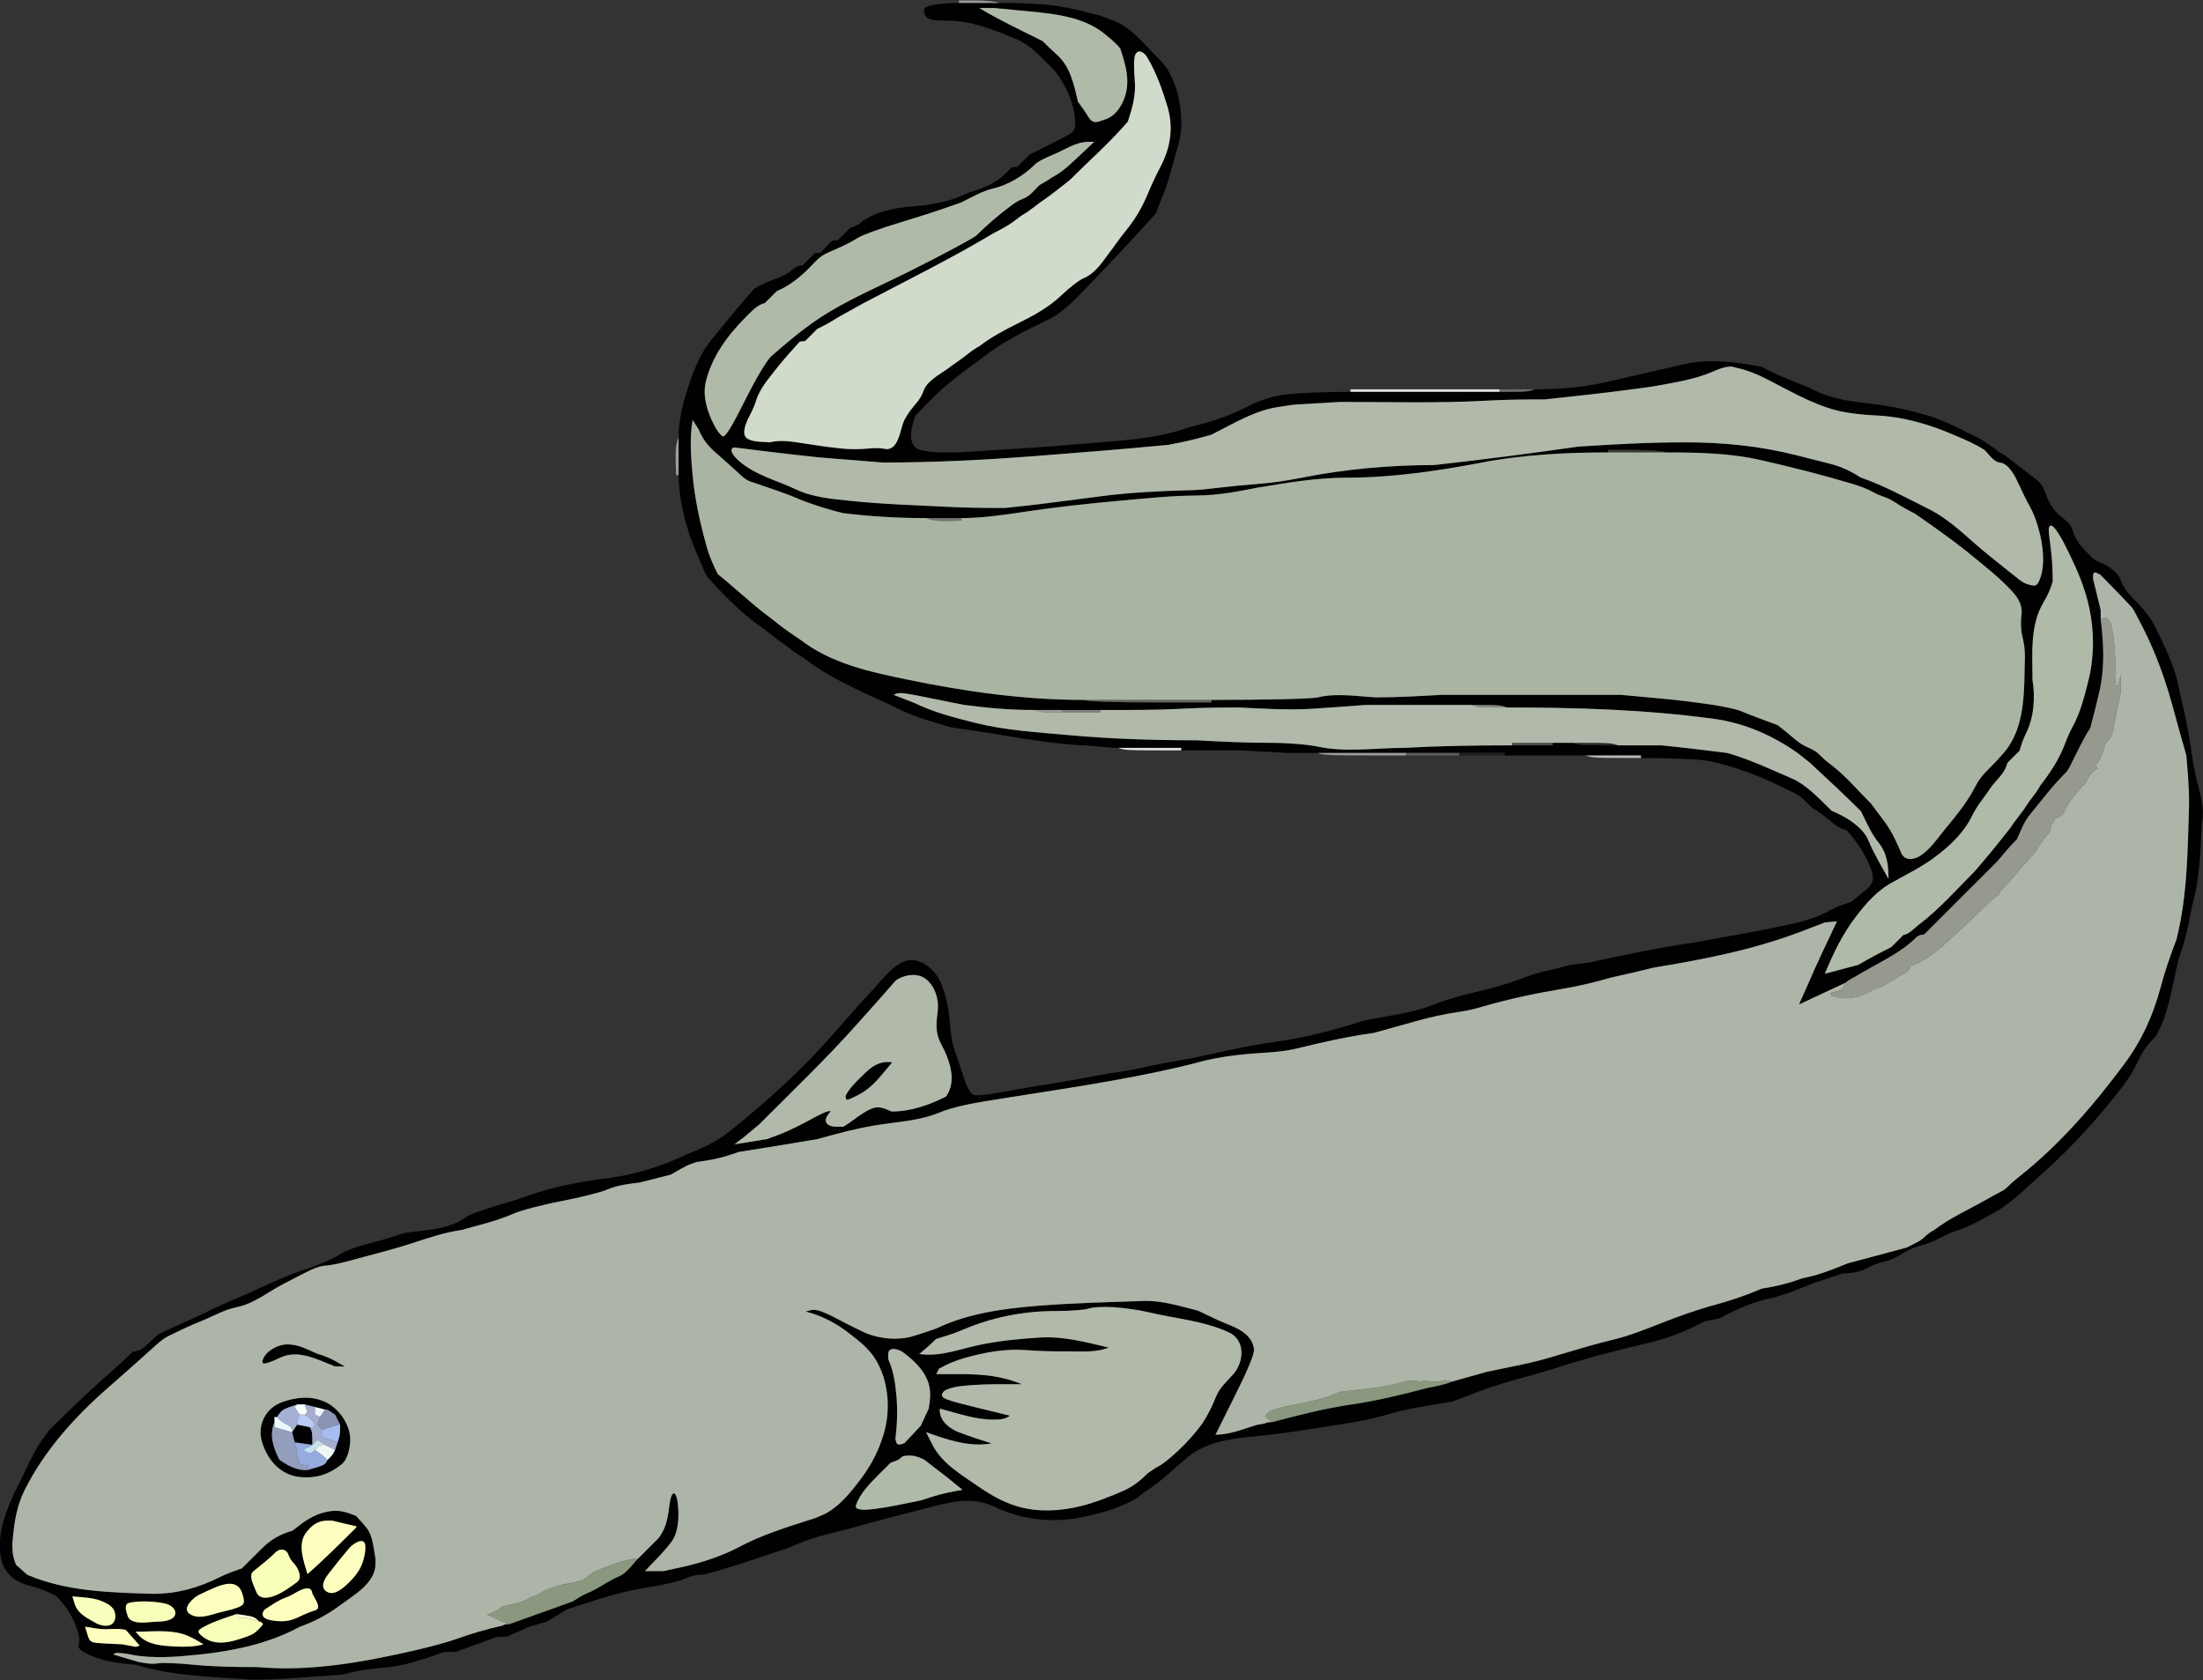 <?xml version="1.0" encoding="UTF-8" standalone="no"?>
<svg version="1.1" xmlns="http://www.w3.org/2000/svg" xmlns:xlink="http://www.w3.org/1999/xlink" width="872.16" height="665.28">
	<rect width="100%" height="100%" fill="#333333" stroke="none"/>
	<g id="dp_dp001" transform="matrix(1,0,0,1,-81.345,-55.836)">
		<path id="dp_path002" fill="#000100" fill-rule="evenodd" d="M 461,57 C 457.092,57 452.287,57.4 450.32,57.889 C 447.22,58.661 446.823,59.091 447.324,61.131 C 448.171,64.569 453.287,63.821 456.104,64 C 465.712,64 474.308,67.441 483.104,71.052 C 489.759,73.783 494.131,79.131 499.104,84.104 C 503.657,90.037 507,97.489 507,105.052 C 507,107.655 506.297,108.351 501,111 C 496.957,113.021 492.924,115.056 488.896,117.104 C 487.299,118.701 485.701,120.299 484.104,121.896 C 483.368,121.965 482.632,122.035 481.896,122.104 L 479.5,124.5 C 475.581,128.419 470.204,130.58 464.896,132.104 C 457.929,135.467 451.049,136.911 443.396,137.5 C 437.485,137.955 431.363,138.871 426,141.552 C 424.109,142.497 422.809,143.312 422.252,143.9 C 421.121,145.093 419.393,145.547 417.896,146.104 C 416.299,147.701 414.701,149.299 413.104,150.896 C 412.368,150.965 411.632,151.035 410.896,151.104 C 409.299,152.701 407.701,154.299 406.104,155.896 C 405.368,155.965 404.632,156.035 403.896,156.104 C 402.299,157.701 400.701,159.299 399.104,160.896 C 397.013,161.093 396.203,161.668 394.5,163.052 C 392.404,164.757 390.543,165.541 387.977,166.431 C 385.172,167.404 382.556,168.616 380,170.104 L 376.948,173.604 C 372.165,179.088 367.655,184.779 363.011,190.377 C 358.116,196.277 355.231,204.355 353,211.604 C 351.299,217.135 350,223.187 350,229 L 350,244 C 350,251.637 351.76,259.324 354,266.604 C 355.589,271.772 357.933,276.465 359.941,281.435 C 360.459,282.716 361.157,284.067 361.493,284.435 C 367.825,291.376 374.713,298.64 382.5,304 C 384.755,305.552 386.859,307.296 389,309 C 390.887,310.279 392.711,311.584 394.5,313 C 395.965,314.16 397.468,315.209 399.104,316.104 L 401.052,317.552 C 412.34,325.943 425.437,330.829 438,337 C 444.336,340.087 451.169,341.811 457.896,343.896 C 464.993,344.828 472.043,345.928 479.104,347.104 C 489.205,348.932 499.297,350.291 509.552,351 C 513,351 520,352 524,352 L 549,352 L 549,353 L 573.104,353 C 579.104,353.333 585.104,353.667 591.104,354 C 595.069,354 599.035,354 603,354 L 638,354 L 659,354 L 677,354 L 677,355 L 709,355 L 731,355 L 731,356 C 742.057,356 753.58,356.451 756.604,357 C 769.033,359.26 780.851,364.309 792.052,370.052 C 794.804,371.463 796.716,373.716 798.896,375.896 C 802.175,377.535 804.848,380.132 807.731,382.364 C 809.185,383.491 810.819,384.129 812.531,384.723 C 816.507,389.195 819.772,393.984 821.948,399.623 C 823.247,402.989 823.365,405.424 820.448,407.921 C 818.371,409.697 816.227,411.385 814.059,413.048 L 810.977,414.076 C 809.283,414.641 806.771,415.756 805.396,416.552 C 797.941,420.869 788.176,422.089 779.896,424 C 770.964,425.624 762.033,427.259 753.104,428.896 C 738.975,431.015 725.036,433.729 711.104,436.896 C 708.368,437.264 705.632,437.632 702.896,438 C 700.299,438.667 697.701,439.333 695.104,440 L 692.5,440.552 C 688.875,441.321 685.477,442.724 682,444 C 674.767,446.653 667.336,448.197 659.896,450.104 C 655.811,451.272 651.857,452.509 647.896,454.052 C 639.409,457.359 629.792,458.128 620.896,460.104 C 609.512,463.764 597.821,466.872 585.951,468.447 C 574.917,469.909 564.005,472.655 553.104,474.896 C 546.869,475.971 540.671,477.051 534.5,478.448 C 529.635,479.549 524.833,480.336 519.896,481 C 511.405,482.592 502.928,484.153 494.396,485.5 C 488.443,486.44 482.519,487.451 476.597,488.575 C 471.676,489.508 467.612,489.807 466.613,489.307 C 465.685,488.843 464.292,486.583 463.516,484.284 C 462.371,480.893 461.236,477.5 460.104,474.104 C 458.507,470.149 457.805,466.177 457.5,461.896 C 457.077,455.977 456.027,450.421 453.804,444.955 C 451.795,440.013 445.405,434.327 439.616,436.468 C 434.759,438.264 431.313,442.989 427.948,446.604 C 422.372,452.593 416.992,458.739 411.604,464.896 C 399.076,479.215 384.879,492.161 370,504 C 364.771,508.109 359.063,510.693 352.896,513.104 C 343.295,517.744 332.227,521.144 321.604,522.448 C 310.933,523.757 300.232,525.783 290.104,529.448 C 287.619,530.348 285.145,531.169 282.604,531.896 C 278.321,533.119 274.091,534.487 269.885,535.956 C 268.241,536.531 266.275,537.457 265.517,538.017 C 258.804,542.969 249.264,542.876 241.373,544.1 C 236.436,545.769 231.569,547.268 226.5,548.5 C 222.868,549.383 218.143,551.183 216,552.5 C 212.249,554.807 208.205,556.357 204.104,557.896 C 194.104,560.96 184.623,565.876 175,570 C 171.311,571.581 167.653,573.171 164.052,574.948 C 159.788,577.052 155.449,578.965 151.104,580.896 C 149.649,581.668 148.171,582.315 146.648,582.952 C 144.459,583.868 143.181,584.819 141.5,586.5 C 140.245,587.755 139.077,588.913 137.604,589.896 C 136.433,590.676 135.259,590.976 133.896,591.104 C 131.372,593.628 128.792,596.044 126.104,598.396 C 117.404,606.008 109.065,613.935 100.896,622.104 C 99.931,623.403 98.965,624.701 98,626 C 94.385,631.208 91.937,637.229 89.104,642.896 C 84.543,652.019 79.267,663.489 82,673.921 C 83.429,679.376 87.94,682.561 93.224,683.829 C 96.899,684.711 100.255,686.096 103.6,687.8 L 105.739,690.205 C 108.912,693.776 111.419,698.764 112.565,703.421 C 112.843,704.547 112.816,706.197 112.508,707.089 C 112.127,708.189 112.905,709.225 114.92,710.304 C 121.195,713.66 128.143,714.453 135.104,715.104 C 149.949,719.613 165.713,719.843 181.104,721 C 193.025,721 205,719.753 216.896,719 C 221.579,717.701 226.24,716.832 231.104,716.448 C 235.423,716.107 239.323,715.569 243.5,714.448 C 248.068,713.223 252.452,711.713 256.896,710.104 C 258.632,710.035 260.368,709.965 262.104,709.896 C 267.368,707.965 272.632,706.035 277.896,704.104 C 279.299,704.035 280.701,703.965 282.104,703.896 C 285.069,702.597 288.035,701.299 291,700 C 293.368,699.299 295.736,698.597 298.104,697.896 C 300.701,696.299 303.299,694.701 305.896,693.104 C 308.056,692.407 310.216,691.708 312.376,691.011 C 320.84,688.251 329.28,685.701 338.119,684.384 C 343.611,683.565 350.083,682.043 352.5,681 C 354.917,679.957 357.617,679.283 358.5,679.5 C 359.383,679.717 367.529,677.42 376.604,674.396 L 393.104,668.896 L 399,666.5 C 405.141,664.005 411.641,662.848 418,661.052 C 429.245,657.876 440.584,655.037 451.896,652.104 C 459.724,650.148 467.255,648.836 474.869,652.437 C 486.145,657.772 497.965,659.115 510.249,656.541 C 516.744,655.18 523.067,653.415 529,650.448 C 530.891,649.503 532.191,648.688 532.748,648.1 C 533.347,647.467 534.12,646.873 535.352,646.1 C 541.176,642.444 546.155,637.343 551.429,632.967 C 558.637,626.987 568.349,625.553 577.309,624.717 C 589.749,623.555 602.056,621.448 614.396,619.5 C 619.883,618.633 625.08,617.645 630.396,616.052 C 638.816,613.529 647.439,612.343 656.104,610.896 C 658.701,609.931 661.299,608.965 663.896,608 C 674.224,603.728 685.316,601.287 696,598 C 708.709,593.8 721.584,590.557 734.604,587.448 C 742.316,585.607 749.163,582.864 756.153,579.08 C 758.137,578.685 760.121,578.291 762.104,577.896 C 768.484,574.441 774.859,571.545 782,570 C 787.921,568.719 793.288,566.383 798.896,564.104 C 802.896,562.771 806.896,561.437 810.896,560.104 C 814.328,559.989 817.521,559.669 820.629,557.988 C 822.845,556.788 824.665,555.977 827.129,555.488 C 829.828,554.951 831.643,553.949 834,552.5 C 836.688,550.848 838.956,549.819 842,549 C 844.763,548.256 847.004,547.393 849.5,546 C 851.368,544.957 854.517,543.608 856.5,543 C 860.884,541.656 864.891,539.287 868.896,537.104 C 877.105,533 883.677,526.047 890.5,520 C 900.933,510.753 910.397,500.28 919.104,489.396 C 922.651,484.963 925.607,480.827 927.952,475.648 C 929.649,471.901 932.035,468.965 934.896,466.104 C 935.563,464.771 936.229,463.437 936.896,462.104 C 940.603,453.529 941.688,444.112 944,435.104 C 946.417,428.491 947.889,421.821 949.104,414.896 C 952.213,404.159 952.512,393.216 953,382.104 C 954.647,375.173 951.356,367.489 950.104,360.604 C 949.523,357.407 948.985,354.221 948.552,351 C 947.441,342.745 945.28,334.645 943.552,326.5 C 941.976,319.064 938.257,311.761 935.004,304.916 C 932.669,300.001 929.445,296.445 925.604,292.604 C 923.68,290.68 921.68,287.788 921.163,286.177 C 919.977,282.496 916.165,279.857 912.648,278.548 C 910.227,277.647 908.708,275.708 906.896,273.896 C 904.536,271.536 902.96,269.172 901.951,266.047 C 900.915,262.84 898.596,261.525 896.18,259.456 C 893.267,256.96 891.849,253.081 890.5,249.5 C 889.429,246.659 886.309,244.917 884,243 C 881.819,241.351 879.644,239.697 877.5,238 C 876.035,236.84 874.532,235.791 872.896,234.896 C 871.597,233.931 870.299,232.965 869,232 C 865.559,229.611 861.828,227.9 858.065,226.04 C 853.695,223.879 849.557,221.899 844.896,220.5 C 837.46,218.269 830.271,216.679 822.551,215.783 C 815.143,214.923 806.781,213.943 800,210.552 C 796.907,209.005 793.719,207.769 790.5,206.5 C 786.479,204.915 782.577,203.168 778.797,201.081 C 768.92,199.196 758.355,197.787 748.396,200 C 743.888,201.001 739.392,202.053 734.896,203.104 C 729.656,204.269 724.429,205.46 719.213,206.724 C 709.368,209.109 699.135,210 689,210 C 686,211 686,211 675,211 L 616,211 C 606.592,211 595.296,211.451 590.896,212 C 584.673,212.777 580.896,214 573.896,217.5 C 566.824,221.036 559.533,223.28 551.896,225.104 C 538.82,229.837 524.633,230.288 510.896,231.5 C 493.911,232.999 476.916,233.999 459.896,235 L 454.396,235 C 451.371,235 447.469,234.571 445.725,234.044 C 440.052,232.335 442.172,224.776 443.705,220.559 C 445.929,218.197 448.155,215.845 450.448,213.552 C 457.256,206.744 465.344,201.177 473.052,195.448 C 479.827,190.412 487.359,186.873 494.896,183.104 C 500.763,180.589 505.163,176.289 509.592,171.704 C 514.952,166.155 520.275,160.576 525.552,154.948 C 530.072,150.128 534.547,145.277 538.944,140.347 C 539.629,138.564 540.315,136.783 541,135 C 543.767,128.911 545.163,122.428 547,116 C 548.197,112.344 549,108.791 549,104.896 C 549,98.453 547.952,92.063 545.116,86.247 C 544.093,84.149 543.199,82.449 541.616,80.747 C 540.196,79.219 538.809,77.772 533.659,72.447 C 529.239,67.876 525.92,65.431 522.264,64.051 L 517.104,62.104 C 514.113,61.32 511.117,60.556 508.117,59.805 C 498.099,57.3 487.323,57 477,57 Z M 656,603 L 669.896,599.104 C 674.948,598.052 680,597 685.052,595.948 C 690.673,594.777 696.104,593.097 701.604,591.448 C 707.585,589.655 713.532,587.897 719.604,586.448 C 726.165,584.881 732.22,582.48 738.5,580 C 745.799,577.117 752.931,574.552 760.5,572.5 C 766.813,570.788 772.901,568.689 778.896,566.104 C 784.48,565.283 789.701,563.943 795,562 C 801.261,560.867 807.021,558.491 812.896,556.104 C 820.632,554.035 828.368,551.965 836.104,549.896 L 839,548.448 C 841.428,547.235 842.137,546.765 843.396,545.552 C 844.537,544.451 845.727,543.649 847.104,542.896 C 853.251,538.156 860.752,534.856 867.5,531 C 869.337,529.951 871.169,528.913 873.052,527.948 C 874.876,527.012 875.271,526.729 876.604,525.396 C 877.937,524.063 878.371,523.685 880.5,522 C 896.76,509.133 910.153,493.593 922.448,477.052 C 929.087,468.12 933.649,458.203 936.552,447.396 C 938.337,440.753 940.507,434.295 943,427.896 C 947.429,410.177 947.452,392.1 948,373.896 C 948,367.524 947.435,361.247 946.896,354.896 C 945.211,349.075 943.561,343.251 942,337.396 C 939.019,326.215 935.251,315.38 930.059,305.065 C 927.891,300.759 925.843,296.933 925.507,296.565 C 921.413,292.079 917.076,287.797 912.857,283.428 L 911.428,282.715 C 909.713,281.856 910,284.052 910,285.104 C 911,289.212 912,293.319 913,297.425 L 913,299.212 C 913,300 913,301 913,301 C 914.175,310.525 914.684,320.139 912.5,329.604 C 911.379,334.463 910.164,339.283 908.896,344.104 C 905.779,348.905 903.544,353.988 900.948,359.052 C 900.012,360.876 899.729,361.271 898.396,362.604 C 893.549,367.451 889.443,373.033 885.073,378.303 C 882.655,381.219 881.421,384.647 879.896,388.104 C 877.113,390.887 874.611,393.865 872.104,396.896 C 863.437,405.563 854.771,414.229 846.104,422.896 C 845.104,423.896 844.104,424.896 843.104,425.896 C 841.86,426.013 840.833,426.167 839.896,427.104 C 833.231,433.769 823.827,437.608 816,442.5 C 815,443 813,444 812,445 L 793.557,453.607 C 794.671,451.105 795.783,448.605 796.896,446.104 C 800.575,437.519 804.612,429.109 808.599,420.661 C 807.031,420.809 805.463,420.957 803.896,421.104 L 794.896,424.552 C 775.847,431.849 756.153,435.724 736.104,439 C 730.416,440.404 724.719,441.729 719,443 C 712.573,444.88 706.116,446.395 699.5,447.5 C 688.863,449.277 678.305,451.521 667.948,454.552 C 664.929,455.436 662.061,456.128 658.948,456.552 C 647.541,458.107 636.24,461.983 625.104,464.896 C 614.927,466.283 604.921,468.539 594.948,471 C 589.188,472.421 583.308,472.592 577.396,473.052 C 569.371,473.677 561.608,474.767 553.896,477 C 526.609,483.821 498.631,487.461 470.896,492 C 464.771,493.075 458.691,494.188 452.896,496.552 C 444.888,499.819 435.856,500.111 427.396,501.552 C 419.837,502.84 412.471,504.815 405.104,506.896 C 394.715,508.687 384.309,510.356 373.896,512 L 369.5,513.448 C 365.456,514.78 361.303,515.42 357.104,516 L 355.5,516.552 C 352.459,517.599 349.703,519.439 346.896,521 C 342.764,522.049 338.632,523.1 334.5,524.149 C 330.045,524.644 325.668,525.203 321.5,527 C 319.083,528.043 310.983,530.068 303.5,531.5 C 296.017,532.932 287.468,535.183 284.5,536.5 C 277.967,539.401 270.956,540.937 264.104,542.896 C 257.421,543.88 251.328,545.909 244.948,548 C 236.292,550.836 227.392,552.999 218.604,555.396 C 215.58,556.22 211.932,556.943 210.5,557 C 206.779,557.149 203.172,559.404 199.896,561 C 195.883,563.033 191.88,565.075 188.052,567.448 C 183.98,569.972 179.78,572.569 175,573.5 C 170.161,574.443 165.577,577.169 161,579 C 156.553,580.779 152.284,582.805 148,584.948 C 145.432,586.232 143.532,588.129 141.396,590.052 C 135.669,595.209 129.904,600.321 124.104,605.396 C 110.876,616.971 98.949,630.207 91.052,646 C 88.033,652.039 87.052,658.352 86.411,665.047 C 86.052,668.796 86.208,672.088 87.689,675.501 C 89.172,676.819 90.655,678.137 92.136,679.455 C 107.884,686.171 125.247,686.481 142.104,687 C 151.307,687 159.921,684.592 168.104,680.5 C 171.032,679.036 174.019,677.979 177.104,676.896 C 179.763,674.237 182.432,671.592 185.104,668.948 C 188.672,665.417 192.392,663.347 197.104,662 C 198.368,661.035 199.632,660.069 200.896,659.104 C 204.635,656.392 208.455,654.599 213.028,654.169 C 216.335,653.859 219.257,654.928 222.255,656.111 C 223.767,657.7 225.251,659.295 226.588,661.039 C 229.019,664.208 229.272,669.276 230,673.104 L 230,675.104 C 230,682.767 221.405,687.496 215.948,691.552 C 210.953,695.265 205.803,698.003 199.896,700.104 C 187.964,706.636 173.68,709.655 160.276,711.035 C 151.22,711.967 141.923,712.805 132.896,711 C 130.145,710.451 127.492,710.225 127,710.5 L 126.104,711 C 129.368,711.965 132.632,712.931 135.896,713.896 C 138.627,714.475 141.296,714.968 144.104,714.5 C 145.755,714.225 151.604,714.451 157.104,715 C 165.819,715.872 174.353,716 183.104,716 C 204.001,717.9 224.768,714.121 245.104,709.5 C 251.155,708.125 258.532,706.124 261.5,705.052 C 267.685,702.819 274.015,700.944 280.448,699.552 C 281,699 282,699 283,699 L 308.104,690 L 310.5,688.5 C 311.817,687.675 313.617,686.752 314.5,686.448 C 315.383,686.144 317.857,684.817 320,683.5 C 322.143,682.183 324.935,680.685 326.204,680.175 C 329.539,678.831 331.555,675.445 334,673 L 342.104,664.896 C 344.631,661.592 345.563,658.035 346.083,653.864 C 346.695,648.969 347.336,647 348.24,647.247 C 349.041,647.465 349.648,649.717 349.851,653.228 C 350.104,657.625 349.815,662.936 347.024,666.616 C 343.937,670.687 340.145,674.267 336.663,678 C 339.143,678 341.624,678 344.104,678 L 351.104,676.448 C 358.824,674.736 366.008,672.444 373.104,668.896 C 382.909,663.552 393.505,660.391 404.104,657 L 406.604,655.948 C 413.257,653.148 418.393,646.544 422.552,640.948 C 426.393,635.78 429.303,630.039 431.157,623.843 C 433.848,614.855 433.316,604.464 429.059,596.065 C 426.209,590.443 421.985,587.279 417.148,583.548 C 412.259,579.777 406.193,576.577 400.177,575.215 L 402.641,574.608 C 404.423,574.168 407.429,575.232 413.5,578.448 C 418.117,580.895 423.176,583.391 424.74,583.996 C 429.941,586.007 436.871,586.657 442.251,585.109 C 445.581,584.151 448.835,583.043 452.104,581.896 C 464.253,576.033 478.411,574.049 491.692,572.981 C 506.148,571.819 520.611,571.464 535.104,571 C 542.089,571 548.876,573.18 555.612,574.853 C 559.963,576.976 564.272,579.045 568.771,580.836 C 572.92,582.487 577.096,585.173 577.779,589.955 C 578.045,591.816 575.777,597.421 570.352,608.317 L 562.543,624 C 568.133,624 573.597,621.719 578.896,620.104 L 581.948,619.552 C 583,619 584,619 585,619 C 595.441,616.225 605.805,613.553 616.5,612 C 626.688,610.52 636.589,608.029 646.552,605.448 C 649,605 654,604 656,603 Z M 448,261 C 436.881,261 425.912,260.377 414.896,259 C 409.399,257.625 404.201,255.989 398.896,254 C 392.219,251.041 385.383,248.921 378.5,246.552 C 376.04,245.705 374.372,243.731 372.448,242 C 369.639,239.475 366.824,236.956 364,234.448 C 361.233,231.991 359.373,229.361 358,226 C 357.188,224.711 356.377,223.42 355.565,222.131 C 354.305,229.269 354.883,236.837 355.548,244.023 C 356.436,253.597 358.429,262.649 361,271.896 C 362.052,275.903 363.676,279.401 365.463,283.149 C 368.029,285.203 370.529,287.331 373,289.5 C 375.257,291.483 378.455,294.229 380.104,295.604 C 382.387,297.507 384.729,299.323 387.104,301.104 L 389.5,303 C 392.267,305.189 395.185,307.125 398.104,309.104 C 410.485,318.652 425.493,321.837 440.5,324.948 C 463.32,329.679 486.663,333 510,333 C 511.343,333.576 522.667,334 536.667,334 L 561,334 L 561,333.5 C 561,333 561,333 561,333 C 583.069,333 600.788,332.579 603.104,332 C 610.34,330.191 618.72,331.611 626.104,332 C 634.793,332 643.428,331.483 652.104,331 C 675.771,331 699.437,331 723.104,331 C 728.989,331.535 734.873,332.073 740.756,332.633 C 746.281,333.159 751.759,333.871 757.256,334.633 C 762.672,335.385 768.581,336.613 770.387,337.363 C 775.24,339.376 780.183,341.16 785.104,343 C 787.365,344.755 789.601,346.535 791.767,348.409 C 793.569,349.971 795.072,350.985 797.267,351.909 C 799.245,352.743 800.485,353.485 802,355 C 803.861,356.861 803.932,356.923 805.896,358.396 C 811.843,362.856 816.851,368.851 822.104,374.104 L 823.604,376.104 C 825.075,378.065 826.537,380.032 828,382 C 830.492,385.576 832.285,389.415 833.948,393.448 C 835.312,396.756 838.672,396.4 841.181,394.948 C 845.387,392.515 848.505,387.615 851.604,383.896 C 855.957,378.672 860.364,373.225 863.452,367.148 C 864.848,364.4 866.416,362.584 868.604,360.396 C 870.647,358.353 872.619,356.301 874.509,354.12 C 883.537,343.705 882.601,328.881 883,315.896 C 883,313.047 882.699,310.688 882,307.896 C 881.451,305.696 881.264,302.196 881.585,300.119 C 882.519,294.099 878.843,290.843 875,287 C 871.523,283.523 867.672,280.543 863.896,277.396 C 856.051,270.859 847.785,265.005 839.4,259.2 C 836.848,257.924 834.436,256.627 832.052,255.052 C 830.243,253.856 828.292,252.871 827,252.5 C 825.843,252.168 823.771,251.244 822.396,250.448 C 821.02,249.652 817.645,248.325 814.896,247.5 C 802.823,243.879 790.509,240.791 778.22,237.992 C 766.067,235.224 753.42,235 741,235 C 739.716,234.451 734.016,234 728.333,234 L 718,234 L 718,234.5 C 718,235 718,235 718,235 C 701.413,235 684.295,235.879 668,239 C 650.424,242.367 632.331,245 614.396,245 C 602.491,245 590.619,247.047 578.896,249 C 571.115,250.556 563.372,252.003 555.396,252.052 C 545.173,252.115 535.077,253.179 524.896,254.104 C 512.185,255.26 499.617,256.599 487,258.5 C 478.708,259.749 470.397,261 462,261 Z M 770.763,201.964 L 766.896,201 C 764.277,201 761.952,201.897 759.552,202.948 C 751.771,206.356 743.189,207.492 734.896,209 C 720.927,210.996 706.927,212.496 692.896,214 C 685.205,214 677.576,214.073 669.896,214.5 C 650.607,215.572 631.212,215 611.896,215 C 605.76,215.361 599.623,215.724 593.487,216.085 L 587.192,217.043 C 577.855,218.463 569.24,223.828 560.896,228 C 555.249,229.649 549.68,230.919 543.896,232 C 526.276,233.679 508.649,235.093 491,236.448 C 470.96,237.985 450.981,239 430.896,239 C 422.599,238.308 414.3,237.644 406,237 C 394.608,235.839 383.257,234.433 371.896,233 C 369.295,233.879 372.685,237.299 373.821,238.304 C 380.237,243.98 388.757,245.983 396.281,249.56 C 403.127,252.816 410.417,253.356 417.841,254.155 C 430.373,255.501 442.916,255.845 455.5,256.5 C 463.383,256.911 471.213,257 479.104,257 C 492.083,255.745 504.972,253.891 517.909,252.261 C 528.951,250.871 539.993,250.3 551.104,250 C 555.32,250 559.409,249.493 563.604,249 C 568.937,248.372 574.249,247.843 579.604,247.448 C 585.531,247.012 591.165,246.096 597,244.948 C 614.109,241.58 631.655,240 649.104,240 C 668.208,237.877 687.212,235.412 706.239,232.692 C 720.397,231.765 734.411,231 748.604,231 C 763.36,231 777.781,232.419 792.104,236 C 796.776,237.168 801.443,238.347 806.104,239.552 C 810.445,240.675 814.189,242.469 817.896,244.896 C 827.385,248.203 836.037,252.967 845,257.448 C 854.123,262.009 860.995,269.644 868.896,275.896 C 871.433,277.927 873.972,279.957 876.5,282 C 877.969,283.188 879.444,284.365 880.941,285.517 C 882.4,286.639 883.471,287.097 885.263,287.532 C 887.317,288.028 887.941,287.645 888.873,285.316 C 891.213,279.468 890.097,271.24 888.448,265.396 C 887.528,262.137 886.589,259.345 884.948,256.396 C 883.357,253.539 881.968,250.639 880.608,247.664 C 879.283,244.764 876.749,239.355 873,239 C 870.703,238.783 868.705,235.705 867.104,234.104 C 863.653,231.804 859.789,230.213 856,228.552 C 845.407,223.909 834.908,220.771 823.271,220.317 C 818.779,220.143 812.357,219.325 809,218.5 C 798.421,215.901 788.605,209.816 778.867,205.016 C 776.537,203.867 772.889,202.493 770.763,201.964 Z M 535.5,78.5 C 534.019,76.031 531.211,74.927 530.5,78.552 C 530.225,79.956 530.264,83.985 530.585,87.505 C 531.125,93.413 529.68,98.449 527.873,103.956 C 520.876,112.171 512.525,119.475 504.896,127.104 L 502.448,129.052 C 500.327,130.74 498.169,132.373 496,134 C 494.113,135.279 492.289,136.584 490.5,138 C 489.035,139.16 487.532,140.209 485.896,141.104 C 484.597,142.069 483.299,143.035 482,144 C 479.752,145.557 477.449,146.776 475,148 C 458.119,158.128 440.415,166.835 423,176 C 420,177.667 417,179.333 414,181 C 412.333,182 410.667,183 409,184 C 407.632,184.701 406.264,185.403 404.896,186.104 C 403.299,187.701 401.701,189.299 400.104,190.896 C 399.403,190.965 398.701,191.035 398,191.104 L 393.948,195.604 C 390.971,198.909 388.257,202.339 385.548,205.852 C 383.483,208.529 381.44,211.725 380.5,215 C 380.168,216.157 379.173,218.457 378.289,220.112 C 377.283,221.997 374.524,227.412 376.941,229.311 C 379.157,231.052 383.395,230.751 386.104,231 C 390.659,229.861 395.412,230.804 400,231.5 C 404.997,232.257 409.969,233.007 415,233.5 C 417.808,233.775 422.129,233.775 424.604,233.5 C 427.08,233.225 430.004,233.225 431.104,233.5 C 437.276,235.043 437.523,225.832 439.441,222.065 C 440.724,219.547 442.287,217.676 444.068,215.528 C 445.401,213.921 446.22,212.644 446.932,210.688 C 448.477,206.436 453.555,204.084 457,201.5 C 458.169,200.623 459.343,199.768 460.552,198.948 C 461.917,198.021 463.205,197.024 464.5,196 C 465.965,194.84 467.468,193.791 469.104,192.896 C 473.675,189.371 478.747,186.679 483.896,184.104 C 490.393,180.856 496.389,177.727 501.737,172.605 C 504.835,169.637 508.66,166.689 510.237,166.053 C 515.495,163.931 518.484,158.416 521.896,154.104 C 523.821,151.307 525.885,148.659 528,146 C 531.389,141.685 533.903,137.087 536,132 C 537.157,129.192 539.264,124.719 540.68,122.057 C 544.817,114.285 546.008,106.255 543.5,97.896 C 541.535,91.343 539.037,84.395 535.5,78.5 Z M 535.896,575.448 C 532.596,574.652 526.544,573.775 522.448,573.5 C 518.352,573.225 513.852,573.451 512.448,574 C 511.044,574.549 505.171,575 499.396,575 C 486.663,575 474.273,577.395 462.604,582.396 C 459.101,583.896 455.537,584.988 451.896,586.104 C 449.781,588.219 447.585,590.151 445.251,592.017 C 453.587,593.212 461.008,590.136 469.047,588.44 C 476.96,586.771 485.045,586.004 493.104,585.5 C 502.423,584.917 511.277,587.372 520.261,589.465 C 515.596,591.401 510.201,591 505.229,591 C 499.417,591 493.685,590.983 487.896,590.5 C 479.643,589.812 471.3,591.321 463.396,593.552 C 459.728,594.588 456.36,595.981 453.069,597.86 C 452.713,598.573 452.356,599.287 452,600 L 462.052,600 C 470.532,600 478.168,600.775 485.896,604 L 475.396,604 C 469.62,604 462.616,604.467 459.831,605.037 C 456.275,605.765 454.631,606.624 454.312,607.92 C 453.915,609.535 455.571,610.185 467.503,613.111 L 481.148,616.455 C 479.237,617.957 476.945,618 474.539,618 C 467.42,618 460.229,615.445 453.4,613.639 L 453.4,614.433 C 453.4,618.625 457.421,621.684 460.929,623.013 C 465.211,624.636 469.527,626.048 473.889,627.431 C 465.059,628.989 456.268,625.952 447.989,622.977 L 450.395,627.789 C 454.277,635.555 462.36,640.096 469.3,644.9 C 474.577,648.553 480.356,651.612 486.605,653 C 496.523,655.203 507.151,653.437 516.604,650 C 520.008,648.763 523.311,647.451 526.604,645.948 C 530.257,644.283 533.103,641.897 535.896,639.104 C 536.896,638.437 537.896,637.771 538.896,637.104 C 540.564,636.271 542.048,635.232 543.5,634.052 C 548.545,629.949 553.125,625.213 557,620 C 559.435,616.508 561.224,612.773 562.815,608.819 C 564.236,605.283 567.153,602.84 569.649,599.964 C 573.909,595.055 574.427,586.515 567.88,583.476 C 557.817,578.808 546.576,578.025 535.896,575.448 Z M 491,337 C 481.455,337 472.076,336.208 462.64,334.923 C 456.128,333.615 449.616,332.308 443.104,331 L 440,330.5 C 438.221,330.213 436.668,330.128 435.104,331 C 437.771,332.035 440.437,333.069 443.104,334.104 C 450.949,337.895 459.084,340.011 467.504,342.107 C 479.403,345.071 491.695,345.787 503.896,346.896 C 520.917,348.443 538.013,349 555.104,349 C 564.956,349.547 574.735,350 584.604,350 C 591.049,350 599.181,350.66 603.104,351.5 C 614.161,353.869 625.853,352 637.104,352 C 651.428,351.204 665.652,351 680,351 L 696,351 L 696,350 L 704,350 C 707,351 707,351 722,351 L 739.104,351 C 747.789,351.868 756.443,352.917 765.104,354 C 773.921,356.519 782.207,360.417 790.604,364.052 C 796.811,366.739 801.679,372.3 806.484,376.903 L 808.795,377.952 C 813.244,379.971 819.104,383.912 821,388.552 C 823.175,393.875 826.259,398.845 829,403.896 C 829,398.579 828.451,393.68 825.052,389.5 C 822.063,385.823 820.212,381.319 818.104,377.104 C 811.528,370.528 804.708,364.228 797.896,357.896 C 796.299,356.632 794.701,355.368 793.104,354.104 C 783.237,347.079 771.913,342.139 759.896,340.5 C 732.875,336.816 705.241,336 678,336 C 675,335 675,335 664,335 L 621.896,335 C 614.897,335.539 607.901,336.063 600.896,336.5 C 591.239,337.104 581.544,336.46 571.896,336 C 564.205,336 556.576,336.073 548.896,336.5 C 538.263,337.091 527.648,337 517,337 L 502,337 Z M 899,271.948 C 896.675,267.328 894.372,264 893.5,264 C 892.213,264 892.143,265.005 893,271.052 C 893.723,276.151 894,280.971 894,286.104 C 893.175,289.093 891.904,291.78 890.316,294.46 C 884.899,303.612 886,314.885 886,325.104 C 887.131,331.889 886.625,339.855 883.5,346.104 C 882.339,348.427 881.584,350.613 880.896,353.104 C 879.299,354.701 877.701,356.299 876.104,357.896 L 875.611,359.331 C 874.628,362.189 871.841,364.685 870,367 C 868.388,369.379 866.715,371.695 865,374 C 863.443,376.248 862.224,378.551 861,381 C 857.269,387.127 852.624,391.333 846.948,395.552 C 841.959,399.261 836.396,401.917 831,405 C 824.8,408.179 820.045,413.572 815.896,419.104 C 810.695,425.849 807.052,433.635 803.775,441.449 C 808.219,440.265 812.661,439.08 817.104,437.896 C 821.347,435.349 825.677,433.109 830.104,430.896 C 831.701,429.299 833.299,427.701 834.896,426.104 C 837.171,425.711 839.129,423.503 840.896,422.104 C 849.068,415.975 855.892,408.108 863.104,400.896 L 866.104,397.396 C 869.852,393.024 873.416,388.505 877,384 C 878.279,382.113 879.584,380.289 881,378.5 C 882.043,377.183 883.168,375.608 883.5,375 C 883.832,374.392 884.957,372.817 886,371.5 C 887.16,370.035 888.209,368.532 889.104,366.896 C 890.069,365.597 891.035,364.299 892,363 C 894.789,358.971 897.353,354.629 899,350 C 899.608,348.292 900.969,345.301 902.027,343.352 C 905.067,337.745 906.644,331.319 908.183,325.167 C 910.461,316.053 910.488,306.164 908.575,296.965 C 906.687,287.895 903.12,280.135 899,271.948 Z M 510.224,116.052 L 514.553,112 L 512.276,112 C 507.261,112 502.988,115.145 498.448,117 C 496.909,117.628 495.427,118.295 493.948,119.052 C 492.58,119.753 491.563,120.437 490.896,121.104 C 486.596,125.404 480.391,129.133 474.5,130.5 C 470.08,131.525 465.959,134.02 461.896,136 C 453.823,138.915 445.723,141.519 437.5,144 C 430.017,146.257 422.592,148.957 421,150 C 417.296,152.424 413.136,154.104 409.104,155.896 L 408,156.448 C 405.233,157.831 403.091,160.656 400.876,162.785 C 397.228,166.292 393.517,169.14 388.896,171.104 C 387.299,172.701 385.701,174.299 384.104,175.896 C 381.244,176.389 378.471,179.529 376.5,181.5 C 369.452,188.548 363.276,196.959 360.837,206.741 C 359.341,212.74 361.349,218.82 364.035,224.123 C 365.155,226.332 366.715,228.363 367.503,228.636 C 368.524,228.989 371.067,224.868 376.367,214.265 C 380.864,205.271 385.004,198.355 386.848,196.752 C 392.787,191.593 398.941,186.372 405.5,182 C 416.595,174.604 429.16,169.407 441.052,163.448 C 454.831,156.544 466.957,150.043 468,149 C 472.341,144.659 477.073,140.661 482,137 C 483.437,136.004 484.708,135.16 486.352,134.548 C 489.072,133.536 490.859,131.141 492.896,129.104 C 494.676,128.169 496.325,127.116 498,126 C 502.617,123.576 506.457,119.579 510.224,116.052 Z M 448.447,443.985 C 445.043,440.825 439.477,441.665 436,444.104 C 431.081,449.744 426.104,455.327 421.104,460.896 C 408.66,474.896 395.139,487.861 381.896,501.104 C 379.896,502.771 377.896,504.437 375.896,506.104 C 374.632,507.069 373.368,508.035 372.104,509 C 376.437,508.299 380.771,507.597 385.104,506.896 L 389.104,505.396 C 394.129,503.512 398.791,501.067 403.5,498.5 C 405.917,497.183 408.429,496.025 409.083,495.928 L 410.271,495.752 L 409.069,497.405 C 407.045,500.188 409.177,502 412.079,502 L 415.273,502 C 416.587,501.208 417.817,500.365 419.052,499.448 C 421.391,497.709 423.691,496.04 426.385,494.871 C 429.288,493.611 431.703,494.872 434.333,496 C 441.88,496 449.189,493.465 455.857,490.072 C 460.347,483.897 457.219,475.341 453.948,469.296 C 451.607,464.972 451.955,461.252 452.548,456.619 C 453.129,452.083 451.88,447.175 448.447,443.985 Z M 484.837,59.964 L 474.896,59 C 472.931,59 470.965,59 469,59 C 477.1,63.86 485.667,67.864 494.104,72.104 C 495.989,73.989 497.904,75.825 499.885,77.611 C 505.141,82.349 506.565,89.524 508.104,96.104 C 509.599,98.168 511.065,100.211 512.392,102.385 C 514.164,105.288 516.249,103.955 518.86,103.131 C 522.439,102.001 524.701,98.907 526.132,95.611 C 529.109,88.748 527.131,81.84 524.841,75.019 C 522.544,72.292 519.849,70.119 517,68 C 507.875,61.665 495.553,61.003 484.837,59.964 Z M 447.688,634.213 C 446.475,633.288 444.023,632.412 442.24,632.265 C 440.459,632.12 438.663,632.393 438.249,632.875 C 437.183,634.12 435.38,634.547 433.896,635.104 C 432.229,636.771 430.563,638.437 428.896,640.104 C 425.749,643.251 421.807,647.339 420.319,651.636 C 419.84,653.019 420.372,653.44 422.911,653.688 C 424.667,653.86 430.557,653.1 436,652 L 445.896,650 L 450.396,648.552 C 454.388,647.268 458.301,646.527 462.429,645.828 C 457.608,641.827 452.671,638.009 447.688,634.213 Z M 439.011,591.448 C 437.42,590.227 433,588.701 433,592.052 L 433,594.104 C 434.965,598.425 435.683,602.909 436.155,607.644 C 436.764,613.744 436.567,619.648 435.827,625.697 L 436.183,627.005 C 436.601,628.539 438.435,627.657 439.403,627.323 C 441.556,625.035 443.709,622.747 445.863,620.459 C 446.921,618.177 447.98,615.896 449.039,613.615 C 449.659,609.719 450.065,606.188 448.517,602.385 C 446.641,597.776 442.868,594.411 439.011,591.448 Z M 195.517,671.483 C 194.66,669.115 192.127,668.873 190.448,670.552 C 187.732,673.268 184.663,675.64 181.675,678.049 C 179.507,679.796 181.969,683.916 182.729,686.041 C 183.972,689.513 187.793,688.715 190.473,687.603 C 193.648,686.287 196.208,684.329 198.948,682.341 C 201.248,680.671 199.392,676.929 198.052,675.371 C 196.416,673.467 196.011,672.845 195.517,671.483 Z M 217.693,659.164 L 212.785,658 L 210.893,658 C 207.08,658 204.575,659.96 202.357,663.009 C 199.043,667.567 201.687,674.443 203.072,679.157 C 209.673,673.429 215.795,667.26 222,661.104 C 222.2,660.845 222.4,660.588 222.6,660.329 Z M 176.869,685.851 C 174.919,681.58 169.963,683.016 166.448,684.5 C 164.216,685.443 162.047,686.432 159.888,687.531 C 157.855,688.564 153.296,692.671 156.352,694.892 C 159.995,697.541 165.361,695.025 169.325,694.117 C 175.497,692.704 177.624,691.793 177.859,690.468 C 178.031,689.496 177.584,687.419 176.869,685.851 Z M 175,695 C 171.768,696.059 168.587,697.128 165.447,698.429 C 163.549,699.216 161.393,700.333 160.655,700.915 C 159.552,701.781 159.625,702.245 161.069,703.523 C 166.304,708.153 173.053,706.089 179.052,703.948 C 181.197,703.181 182.331,702.544 183.889,700.892 C 185.712,698.959 185.747,698.873 184.889,698.444 C 185,698 184,698 184,698 C 182,696 182,696 175,695 Z M 226,668.448 C 226,663.789 221.031,667.163 219.5,669 C 216.711,672.347 213.953,675.72 211.308,679.181 C 209.912,681.008 207.973,684.163 210.481,685.985 C 213.569,688.232 217.521,684.479 219.604,682.396 C 222.204,679.796 224.128,677.295 225.148,673.807 C 225.697,671.932 226,670.396 226,668.448 Z M 204.803,686.052 C 204.044,683.411 199.673,685.785 198.552,686.448 C 197.229,687.231 195.997,687.933 194.552,688.448 C 191.648,689.481 189.004,691.337 186.435,693.033 C 185.573,693.601 185.12,694.792 185.428,695.681 C 185.803,696.764 187.551,697.445 190.733,697.748 C 194.189,698.077 196.624,697.643 199.688,696.152 C 202.003,695.025 204.808,693.88 205.924,693.607 C 209.021,692.845 206.008,689.009 205.104,687.104 Z M 147.036,690.92 C 145.308,690.415 141.444,690 138.448,690 C 135.452,690 132.487,690.369 131.86,690.82 C 130.343,691.911 131.6,694.709 132,696.104 C 133.859,699.653 140.588,698 144.104,698 C 146.451,698 151.524,697.313 150.677,693.876 C 150.381,692.672 148.893,691.465 147.036,690.92 Z M 121.861,689.977 C 118.267,688.417 113.859,688.417 110,688 L 110.88,690.867 C 112.212,695.211 116.273,696.779 119.896,698.896 C 122.881,700.183 127,700.153 127,695.833 C 127,692.533 124.568,691.152 121.861,689.977 Z M 154,703 C 148.163,701.12 141.079,702 135,702 L 136.348,703.481 C 139.763,707.232 145.755,707.601 150.54,707.841 C 154.424,708.037 158.155,708.032 161.896,707 C 159.373,705.421 156.857,703.92 154,703 Z M 122.948,701 C 120.301,701 117.617,700.38 115,700 L 115.996,703.187 C 116.964,706.288 117.165,706.383 123.444,706.687 L 129.896,707 C 131.632,707.333 133.368,707.667 135.104,708 C 135.625,707.833 136.145,707.667 136.667,707.5 C 134.816,705.419 132.967,703.337 131.116,701.256 L 130.392,701.128 C 127.996,700.705 125.383,701 122.948,701 Z "/>
		<path id="dp_path003" fill="#000100" fill-rule="evenodd" d="M 432.339,479.204 L 434.572,476.513 C 428.427,475.631 425.172,479.411 421.075,483.453 C 418.184,486.305 415.944,489.352 416.099,490.224 C 416.373,491.783 416.459,491.771 420.945,489.528 C 425.815,487.093 428.961,483.273 432.339,479.204 Z "/>
		<path id="dp_path004" fill="#000100" fill-rule="evenodd" d="M 210.168,611.048 C 204.559,608.46 198.716,609.087 193.155,611.032 C 186.596,613.325 183.135,620.075 185,626.604 C 187.073,633.863 192.427,640.127 200.353,640.779 C 206.797,641.309 211.719,639.612 216.579,635.712 C 219.06,633.721 220,628.944 220,625.896 C 220,619.96 215.496,613.507 210.168,611.048 Z M 199,612 C 193,614 193,614 191,617 L 190,617 C 190,617.5 190,618 190,618.5 C 190,619 190,619 190,619 C 187.801,624.129 189.569,629.223 191.928,633.857 C 194.767,635.921 198.44,638 202.052,638 C 202,638 203,638 203,638 C 210,636 210,636 211,634 C 213,632 213,632 214,630 L 215,627 C 216,624 216,624 216,620 L 214.072,616.143 L 212.599,615.072 C 211.788,614.483 210.872,614 210.563,614 C 210,614 210,614 210,614 L 206,613 L 202,612 C 201.167,612 200.333,612 199.5,612 C 199,612 199,612 199,612 Z "/>
		<path id="dp_path005" fill="#000100" fill-rule="evenodd" d="M 199,620 L 197,623 L 198,627 L 205,628 C 205,623 205,623 204,621 Z "/>
		<path id="dp_path006" fill="#000100" fill-rule="evenodd" d="M 203.081,590.201 C 200.652,589.121 198.775,588.468 196.135,588.253 C 192.88,587.991 190.001,589.216 187.504,591.223 C 186.229,592.245 183.417,596.639 186.932,595.625 C 188.803,595.087 190.46,594.347 192.216,593.5 C 199.44,590.017 207.059,594.279 213.896,596.896 C 215.229,596.931 216.563,596.965 217.896,597 L 214.5,595.052 C 212.067,593.657 209.573,592.664 206.896,591.896 Z "/>
		<path id="dp_path007" fill="#202020" fill-rule="evenodd" d="M 659,354 L 659,355 L 677,355 L 677,354 Z "/>
		<path id="dp_path008" fill="#282828" fill-rule="evenodd" d="M 704,350 C 707,351 707,351 722,351 C 719,350 719,350 704,350 Z "/>
		<path id="dp_path009" fill="#373934" fill-rule="evenodd" d="M 741,235 C 739.716,234.451 734.016,234 728.333,234 L 718,234 L 718,234.5 C 718,235 718,235 718,235 Z "/>
		<path id="dp_path010" fill="#494a4a" fill-rule="evenodd" d="M 696,350 L 680,350 L 680,351 L 696,351 Z "/>
		<path id="dp_path011" fill="#606658" fill-rule="evenodd" d="M 510,333 C 511.343,333.576 522.667,334 536.667,334 L 561,334 L 561,333.5 C 561,333 561,333 561,333 Z "/>
		<path id="dp_path012" fill="#5c5c5c" fill-rule="evenodd" d="M 638,354 L 638,355 L 659,355 L 659,354 Z "/>
		<path id="dp_path013" fill="#6e6e6e" fill-rule="evenodd" d="M 675,210 L 675,211 C 686,211 686,211 689,210 Z "/>
		<path id="dp_path014" fill="#737371" fill-rule="evenodd" d="M 448,261 C 452.108,262.76 457.605,262 462,262 L 462,261.5 C 462,261 462,261 462,261 Z "/>
		<path id="dp_path015" fill="#7e807d" fill-rule="evenodd" d="M 502,337 L 502,338 L 517,338 L 517,337 Z "/>
		<path id="dp_path016" fill="#89987f" fill-rule="evenodd" d="M 334,673 C 328.2,673.195 322.467,676.007 317.104,678 C 315.747,678.679 314.697,679.32 313.653,680.463 C 312.969,681.209 310.72,682.109 308.653,682.463 C 304.187,683.225 299.429,684.177 295.5,686.552 C 294.183,687.348 292.88,688 292.604,688 C 291.731,688 290.996,688.625 290.245,689.048 C 287.232,690.748 283.447,691.232 280.104,692 C 278.487,693.797 276.347,694.419 274.111,695.192 C 276.039,696.093 277.968,696.995 279.896,697.896 L 281.448,698.448 C 282,699 283,699 283,699 L 308.104,690 L 310.5,688.5 C 311.817,687.675 313.617,686.752 314.5,686.448 C 315.383,686.144 317.857,684.817 320,683.5 C 322.143,682.183 324.935,680.685 326.204,680.175 C 329.539,678.831 331.555,675.445 334,673 Z "/>
		<path id="dp_path017" fill="#8a987f" fill-rule="evenodd" d="M 656,603 C 654.14,602.243 652.671,602.277 650.896,603 C 649.632,603 648.368,603 647.104,603 C 646.644,601.892 644.491,602.855 643.445,603.039 C 640.839,601.977 638.173,602.731 635.5,603.448 C 627.819,605.509 619.772,606.04 611.896,607 C 605.623,609.864 599.309,611.105 592.509,612.331 C 588.447,613.061 584.38,614.319 583.471,615.123 C 581.963,616.456 581.957,616.691 583.408,617.792 C 584,618 585,619 585,619 C 595.441,616.225 605.805,613.553 616.5,612 C 626.688,610.52 636.589,608.029 646.552,605.448 C 649,605 654,604 656,603 Z "/>
		<path id="dp_path018" fill="#848682" fill-rule="evenodd" d="M 664,335 C 667,336 667,336 678,336 C 675,335 675,335 664,335 Z "/>
		<path id="dp_path019" fill="#96998d" fill-rule="evenodd" d="M 812,445 L 810.751,447.5 C 809.335,448.328 807.685,448.583 806.104,449 C 806.104,450.217 806.5,450.123 807.719,450.5 C 811.693,451.731 816.92,451.107 820.5,449.052 C 822.368,447.981 824.392,447.057 825,447 C 825.651,446.939 827.707,445.911 830,444.5 L 833.896,442.104 L 835.376,441.195 L 836.857,440.285 C 837.172,439.657 837.485,439.028 837.8,438.4 C 845.628,435.664 851.473,429.489 857.5,424 C 861.081,420.737 864.577,417.423 868,414 C 869.515,412.485 871.135,411.216 872.896,410 C 873.113,408.847 873.763,408.237 874.604,407.396 C 877.275,404.725 879.648,401.761 882.104,398.896 L 884.896,395.76 C 887.447,392.896 887.749,392.507 888.396,391.26 C 889.565,389.007 891.405,387.065 893,385.104 C 893.096,383.068 893.965,381.649 895.104,380 C 896.904,379.313 898.169,378.477 898.941,376.565 C 900.411,372.928 903.425,370.089 905.896,367.104 C 906.951,366.505 907.227,365.548 907.775,364.451 C 908.841,362.317 910.005,361.403 911.896,360 C 910.58,359.513 911.021,358.845 911.823,357.744 C 913.448,355.509 914.161,352.699 915,350.104 C 918.015,348.281 918.269,342.819 918.921,339.697 L 920.843,330.5 C 920.896,330.5 920.948,330.5 921,330.5 C 921,328.035 921,325.569 921,323.104 L 920.397,325.303 L 919.795,327.5 C 918.123,327.5 919,324.521 919,323.197 C 919,319.405 918.747,315.677 918.448,311.896 C 918.144,308.045 917.445,303.828 916.895,302.524 C 916.321,301.164 915.277,300.333 914.447,300.576 C 914,301 913,301 913,301 C 914.175,310.525 914.684,320.139 912.5,329.604 C 911.379,334.463 910.164,339.283 908.896,344.104 C 905.779,348.905 903.544,353.988 900.948,359.052 C 900.012,360.876 899.729,361.271 898.396,362.604 C 893.549,367.451 889.443,373.033 885.073,378.303 C 882.655,381.219 881.421,384.647 879.896,388.104 C 877.113,390.887 874.611,393.865 872.104,396.896 C 863.437,405.563 854.771,414.229 846.104,422.896 C 845.104,423.896 844.104,424.896 843.104,425.896 C 841.86,426.013 840.833,426.167 839.896,427.104 C 833.231,433.769 823.827,437.608 816,442.5 C 815,443 813,444 812,445 Z "/>
		<path id="dp_path020" fill="#9b9d98" fill-rule="evenodd" d="M 491,337 C 494,338 494,338 502,338 L 502,337 Z "/>
		<path id="dp_path021" fill="#999a99" fill-rule="evenodd" d="M 477,57 C 475.716,56.451 471.592,56 467.833,56 L 461,56 L 461,56.5 C 461,57 461,57 461,57 Z "/>
		<path id="dp_path022" fill="#9c9c9b" fill-rule="evenodd" d="M 603,354 C 606,355 606,355 638,355 L 638,354 Z "/>
		<path id="dp_path023" fill="#9c9c9c" fill-rule="evenodd" d="M 350,229 C 348.131,233.36 349,239.329 349,244 L 349.5,244 C 350,244 350,244 350,244 Z "/>
		<path id="dp_path024" fill="#aab4a3" fill-rule="evenodd" d="M 448,261 C 436.881,261 425.912,260.377 414.896,259 C 409.399,257.625 404.201,255.989 398.896,254 C 392.219,251.041 385.383,248.921 378.5,246.552 C 376.04,245.705 374.372,243.731 372.448,242 C 369.639,239.475 366.824,236.956 364,234.448 C 361.233,231.991 359.373,229.361 358,226 C 357.188,224.711 356.377,223.42 355.565,222.131 C 354.305,229.269 354.883,236.837 355.548,244.023 C 356.436,253.597 358.429,262.649 361,271.896 C 362.052,275.903 363.676,279.401 365.463,283.149 C 368.029,285.203 370.529,287.331 373,289.5 C 375.257,291.483 378.455,294.229 380.104,295.604 C 382.387,297.507 384.729,299.323 387.104,301.104 L 389.5,303 C 392.267,305.189 395.185,307.125 398.104,309.104 C 410.485,318.652 425.493,321.837 440.5,324.948 C 463.32,329.679 486.663,333 510,333 L 561,333 C 583.069,333 600.788,332.579 603.104,332 C 610.34,330.191 618.72,331.611 626.104,332 C 634.793,332 643.428,331.483 652.104,331 C 675.771,331 699.437,331 723.104,331 C 728.989,331.535 734.873,332.073 740.756,332.633 C 746.281,333.159 751.759,333.871 757.256,334.633 C 762.672,335.385 768.581,336.613 770.387,337.363 C 775.24,339.376 780.183,341.16 785.104,343 C 787.365,344.755 789.601,346.535 791.767,348.409 C 793.569,349.971 795.072,350.985 797.267,351.909 C 799.245,352.743 800.485,353.485 802,355 C 803.861,356.861 803.932,356.923 805.896,358.396 C 811.843,362.856 816.851,368.851 822.104,374.104 L 823.604,376.104 C 825.075,378.065 826.537,380.032 828,382 C 830.492,385.576 832.285,389.415 833.948,393.448 C 835.312,396.756 838.672,396.4 841.181,394.948 C 845.387,392.515 848.505,387.615 851.604,383.896 C 855.957,378.672 860.364,373.225 863.452,367.148 C 864.848,364.4 866.416,362.584 868.604,360.396 C 870.647,358.353 872.619,356.301 874.509,354.12 C 883.537,343.705 882.601,328.881 883,315.896 C 883,313.047 882.699,310.688 882,307.896 C 881.451,305.696 881.264,302.196 881.585,300.119 C 882.519,294.099 878.843,290.843 875,287 C 871.523,283.523 867.672,280.543 863.896,277.396 C 856.051,270.859 847.785,265.005 839.4,259.2 C 836.848,257.924 834.436,256.627 832.052,255.052 C 830.243,253.856 828.292,252.871 827,252.5 C 825.843,252.168 823.771,251.244 822.396,250.448 C 821.02,249.652 817.645,248.325 814.896,247.5 C 802.823,243.879 790.509,240.791 778.22,237.992 C 766.067,235.224 753.42,235 741,235 L 718,235 C 701.413,235 684.295,235.879 668,239 C 650.424,242.367 632.331,245 614.396,245 C 602.491,245 590.619,247.047 578.896,249 C 571.115,250.556 563.372,252.003 555.396,252.052 C 545.173,252.115 535.077,253.179 524.896,254.104 C 512.185,255.26 499.617,256.599 487,258.5 C 478.708,259.749 470.397,261 462,261 C 462,261 462,261 462,261.5 L 462,262 C 457.605,262 452.108,262.76 448,261 Z "/>
		<path id="dp_path025" fill="#adb5a8" fill-rule="evenodd" d="M 656,603 L 669.896,599.104 C 674.948,598.052 680,597 685.052,595.948 C 690.673,594.777 696.104,593.097 701.604,591.448 C 707.585,589.655 713.532,587.897 719.604,586.448 C 726.165,584.881 732.22,582.48 738.5,580 C 745.799,577.117 752.931,574.552 760.5,572.5 C 766.813,570.788 772.901,568.689 778.896,566.104 C 784.48,565.283 789.701,563.943 795,562 C 801.261,560.867 807.021,558.491 812.896,556.104 C 820.632,554.035 828.368,551.965 836.104,549.896 L 839,548.448 C 841.428,547.235 842.137,546.765 843.396,545.552 C 844.537,544.451 845.727,543.649 847.104,542.896 C 853.251,538.156 860.752,534.856 867.5,531 C 869.337,529.951 871.169,528.913 873.052,527.948 C 874.876,527.012 875.271,526.729 876.604,525.396 C 877.937,524.063 878.371,523.685 880.5,522 C 896.76,509.133 910.153,493.593 922.448,477.052 C 929.087,468.12 933.649,458.203 936.552,447.396 C 938.337,440.753 940.507,434.295 943,427.896 C 947.429,410.177 947.452,392.1 948,373.896 C 948,367.524 947.435,361.247 946.896,354.896 C 945.211,349.075 943.561,343.251 942,337.396 C 939.019,326.215 935.251,315.38 930.059,305.065 C 927.891,300.759 925.843,296.933 925.507,296.565 C 921.413,292.079 917.076,287.797 912.857,283.428 L 911.428,282.715 C 909.713,281.856 910,284.052 910,285.104 C 911,289.212 912,293.319 913,297.425 L 913,299.212 C 913,300 913,301 913,301 C 913,301 914,301 914.447,300.576 C 915.277,300.333 916.321,301.164 916.895,302.524 C 917.445,303.828 918.144,308.045 918.448,311.896 C 918.747,315.677 919,319.405 919,323.197 C 919,324.521 918.123,327.5 919.795,327.5 L 920.397,325.303 L 921,323.104 C 921,325.569 921,328.035 921,330.5 C 920.948,330.5 920.896,330.5 920.843,330.5 L 918.921,339.697 C 918.269,342.819 918.015,348.281 915,350.104 C 914.161,352.699 913.448,355.509 911.823,357.744 C 911.021,358.845 910.58,359.513 911.896,360 C 910.005,361.403 908.841,362.317 907.775,364.451 C 907.227,365.548 906.951,366.505 905.896,367.104 C 903.425,370.089 900.411,372.928 898.941,376.565 C 898.169,378.477 896.904,379.313 895.104,380 C 893.965,381.649 893.096,383.068 893,385.104 C 891.405,387.065 889.565,389.007 888.396,391.26 C 887.749,392.507 887.447,392.896 884.896,395.76 L 882.104,398.896 C 879.648,401.761 877.275,404.725 874.604,407.396 C 873.763,408.237 873.113,408.847 872.896,410 C 871.135,411.216 869.515,412.485 868,414 C 864.577,417.423 861.081,420.737 857.5,424 C 851.473,429.489 845.628,435.664 837.8,438.4 C 837.485,439.028 837.172,439.657 836.857,440.285 L 835.376,441.195 L 833.896,442.104 L 830,444.5 C 827.707,445.911 825.651,446.939 825,447 C 824.392,447.057 822.368,447.981 820.5,449.052 C 816.92,451.107 811.693,451.731 807.719,450.5 C 806.5,450.123 806.104,450.217 806.104,449 C 807.685,448.583 809.335,448.328 810.751,447.5 L 812,445 L 793.557,453.607 C 794.671,451.105 795.783,448.605 796.896,446.104 C 800.575,437.519 804.612,429.109 808.599,420.661 C 807.031,420.809 805.463,420.957 803.896,421.104 L 794.896,424.552 C 775.847,431.849 756.153,435.724 736.104,439 C 730.416,440.404 724.719,441.729 719,443 C 712.573,444.88 706.116,446.395 699.5,447.5 C 688.863,449.277 678.305,451.521 667.948,454.552 C 664.929,455.436 662.061,456.128 658.948,456.552 C 647.541,458.107 636.24,461.983 625.104,464.896 C 614.927,466.283 604.921,468.539 594.948,471 C 589.188,472.421 583.308,472.592 577.396,473.052 C 569.371,473.677 561.608,474.767 553.896,477 C 526.609,483.821 498.631,487.461 470.896,492 C 464.771,493.075 458.691,494.188 452.896,496.552 C 444.888,499.819 435.856,500.111 427.396,501.552 C 419.837,502.84 412.471,504.815 405.104,506.896 C 394.715,508.687 384.309,510.356 373.896,512 L 369.5,513.448 C 365.456,514.78 361.303,515.42 357.104,516 L 355.5,516.552 C 352.459,517.599 349.703,519.439 346.896,521 C 342.764,522.049 338.632,523.1 334.5,524.149 C 330.045,524.644 325.668,525.203 321.5,527 C 319.083,528.043 310.983,530.068 303.5,531.5 C 296.017,532.932 287.468,535.183 284.5,536.5 C 277.967,539.401 270.956,540.937 264.104,542.896 C 257.421,543.88 251.328,545.909 244.948,548 C 236.292,550.836 227.392,552.999 218.604,555.396 C 215.58,556.22 211.932,556.943 210.5,557 C 206.779,557.149 203.172,559.404 199.896,561 C 195.883,563.033 191.88,565.075 188.052,567.448 C 183.98,569.972 179.78,572.569 175,573.5 C 170.161,574.443 165.577,577.169 161,579 C 156.553,580.779 152.284,582.805 148,584.948 C 145.432,586.232 143.532,588.129 141.396,590.052 C 135.669,595.209 129.904,600.321 124.104,605.396 C 110.876,616.971 98.949,630.207 91.052,646 C 88.033,652.039 87.052,658.352 86.411,665.047 C 86.052,668.796 86.208,672.088 87.689,675.501 C 89.172,676.819 90.655,678.137 92.136,679.455 C 107.884,686.171 125.247,686.481 142.104,687 C 151.307,687 159.921,684.592 168.104,680.5 C 171.032,679.036 174.019,677.979 177.104,676.896 C 179.763,674.237 182.432,671.592 185.104,668.948 C 188.672,665.417 192.392,663.347 197.104,662 C 198.368,661.035 199.632,660.069 200.896,659.104 C 204.635,656.392 208.455,654.599 213.028,654.169 C 216.335,653.859 219.257,654.928 222.255,656.111 C 223.767,657.7 225.251,659.295 226.588,661.039 C 229.019,664.208 229.272,669.276 230,673.104 L 230,675.104 C 230,682.767 221.405,687.496 215.948,691.552 C 210.953,695.265 205.803,698.003 199.896,700.104 C 187.964,706.636 173.68,709.655 160.276,711.035 C 151.22,711.967 141.923,712.805 132.896,711 C 130.145,710.451 127.492,710.225 127,710.5 L 126.104,711 C 129.368,711.965 132.632,712.931 135.896,713.896 C 138.627,714.475 141.296,714.968 144.104,714.5 C 145.755,714.225 151.604,714.451 157.104,715 C 165.819,715.872 174.353,716 183.104,716 C 204.001,717.9 224.768,714.121 245.104,709.5 C 251.155,708.125 258.532,706.124 261.5,705.052 C 267.685,702.819 274.015,700.944 280.448,699.552 C 281,699 282,699 283,699 C 283,699 282,699 281.448,698.448 L 279.896,697.896 C 277.968,696.995 276.039,696.093 274.111,695.192 C 276.347,694.419 278.487,693.797 280.104,692 C 283.447,691.232 287.232,690.748 290.245,689.048 C 290.996,688.625 291.731,688 292.604,688 C 292.88,688 294.183,687.348 295.5,686.552 C 299.429,684.177 304.187,683.225 308.653,682.463 C 310.72,682.109 312.969,681.209 313.653,680.463 C 314.697,679.32 315.747,678.679 317.104,678 C 322.467,676.007 328.2,673.195 334,673 L 342.104,664.896 C 344.631,661.592 345.563,658.035 346.083,653.864 C 346.695,648.969 347.336,647 348.24,647.247 C 349.041,647.465 349.648,649.717 349.851,653.228 C 350.104,657.625 349.815,662.936 347.024,666.616 C 343.937,670.687 340.145,674.267 336.663,678 C 339.143,678 341.624,678 344.104,678 L 351.104,676.448 C 358.824,674.736 366.008,672.444 373.104,668.896 C 382.909,663.552 393.505,660.391 404.104,657 L 406.604,655.948 C 413.257,653.148 418.393,646.544 422.552,640.948 C 426.393,635.78 429.303,630.039 431.157,623.843 C 433.848,614.855 433.316,604.464 429.059,596.065 C 426.209,590.443 421.985,587.279 417.148,583.548 C 412.259,579.777 406.193,576.577 400.177,575.215 L 402.641,574.608 C 404.423,574.168 407.429,575.232 413.5,578.448 C 418.117,580.895 423.176,583.391 424.74,583.996 C 429.941,586.007 436.871,586.657 442.251,585.109 C 445.581,584.151 448.835,583.043 452.104,581.896 C 464.253,576.033 478.411,574.049 491.692,572.981 C 506.148,571.819 520.611,571.464 535.104,571 C 542.089,571 548.876,573.18 555.612,574.853 C 559.963,576.976 564.272,579.045 568.771,580.836 C 572.92,582.487 577.096,585.173 577.779,589.955 C 578.045,591.816 575.777,597.421 570.352,608.317 L 562.543,624 C 568.133,624 573.597,621.719 578.896,620.104 L 581.948,619.552 C 583,619 584,619 585,619 C 585,619 584,618 583.408,617.792 C 581.957,616.691 581.963,616.456 583.471,615.123 C 584.38,614.319 588.447,613.061 592.509,612.331 C 599.309,611.105 605.623,609.864 611.896,607 C 619.772,606.04 627.819,605.509 635.5,603.448 C 638.173,602.731 640.839,601.977 643.445,603.039 C 644.491,602.855 646.644,601.892 647.104,603 C 648.368,603 649.632,603 650.896,603 C 652.671,602.277 654.14,602.243 656,603 Z M 210.168,611.048 C 204.559,608.46 198.716,609.087 193.155,611.032 C 186.596,613.325 183.135,620.075 185,626.604 C 187.073,633.863 192.427,640.127 200.353,640.779 C 206.797,641.309 211.719,639.612 216.579,635.712 C 219.06,633.721 220,628.944 220,625.896 C 220,619.96 215.496,613.507 210.168,611.048 Z M 203.081,590.201 C 200.652,589.121 198.775,588.468 196.135,588.253 C 192.88,587.991 190.001,589.216 187.504,591.223 C 186.229,592.245 183.417,596.639 186.932,595.625 C 188.803,595.087 190.46,594.347 192.216,593.5 C 199.44,590.017 207.059,594.279 213.896,596.896 C 215.229,596.931 216.563,596.965 217.896,597 L 214.5,595.052 C 212.067,593.657 209.573,592.664 206.896,591.896 Z "/>
		<path id="dp_path026" fill="#afbaa9" fill-rule="evenodd" d="M 899,271.948 C 896.675,267.328 894.372,264 893.5,264 C 892.213,264 892.143,265.005 893,271.052 C 893.723,276.151 894,280.971 894,286.104 C 893.175,289.093 891.904,291.78 890.316,294.46 C 884.899,303.612 886,314.885 886,325.104 C 887.131,331.889 886.625,339.855 883.5,346.104 C 882.339,348.427 881.584,350.613 880.896,353.104 C 879.299,354.701 877.701,356.299 876.104,357.896 L 875.611,359.331 C 874.628,362.189 871.841,364.685 870,367 C 868.388,369.379 866.715,371.695 865,374 C 863.443,376.248 862.224,378.551 861,381 C 857.269,387.127 852.624,391.333 846.948,395.552 C 841.959,399.261 836.396,401.917 831,405 C 824.8,408.179 820.045,413.572 815.896,419.104 C 810.695,425.849 807.052,433.635 803.775,441.449 C 808.219,440.265 812.661,439.08 817.104,437.896 C 821.347,435.349 825.677,433.109 830.104,430.896 C 831.701,429.299 833.299,427.701 834.896,426.104 C 837.171,425.711 839.129,423.503 840.896,422.104 C 849.068,415.975 855.892,408.108 863.104,400.896 L 866.104,397.396 C 869.852,393.024 873.416,388.505 877,384 C 878.279,382.113 879.584,380.289 881,378.5 C 882.043,377.183 883.168,375.608 883.5,375 C 883.832,374.392 884.957,372.817 886,371.5 C 887.16,370.035 888.209,368.532 889.104,366.896 C 890.069,365.597 891.035,364.299 892,363 C 894.789,358.971 897.353,354.629 899,350 C 899.608,348.292 900.969,345.301 902.027,343.352 C 905.067,337.745 906.644,331.319 908.183,325.167 C 910.461,316.053 910.488,306.164 908.575,296.965 C 906.687,287.895 903.12,280.135 899,271.948 Z "/>
		<path id="dp_path027" fill="#afbaa9" fill-rule="evenodd" d="M 510.224,116.052 L 514.553,112 L 512.276,112 C 507.261,112 502.988,115.145 498.448,117 C 496.909,117.628 495.427,118.295 493.948,119.052 C 492.58,119.753 491.563,120.437 490.896,121.104 C 486.596,125.404 480.391,129.133 474.5,130.5 C 470.08,131.525 465.959,134.02 461.896,136 C 453.823,138.915 445.723,141.519 437.5,144 C 430.017,146.257 422.592,148.957 421,150 C 417.296,152.424 413.136,154.104 409.104,155.896 L 408,156.448 C 405.233,157.831 403.091,160.656 400.876,162.785 C 397.228,166.292 393.517,169.14 388.896,171.104 C 387.299,172.701 385.701,174.299 384.104,175.896 C 381.244,176.389 378.471,179.529 376.5,181.5 C 369.452,188.548 363.276,196.959 360.837,206.741 C 359.341,212.74 361.349,218.82 364.035,224.123 C 365.155,226.332 366.715,228.363 367.503,228.636 C 368.524,228.989 371.067,224.868 376.367,214.265 C 380.864,205.271 385.004,198.355 386.848,196.752 C 392.787,191.593 398.941,186.372 405.5,182 C 416.595,174.604 429.16,169.407 441.052,163.448 C 454.831,156.544 466.957,150.043 468,149 C 472.341,144.659 477.073,140.661 482,137 C 483.437,136.004 484.708,135.16 486.352,134.548 C 489.072,133.536 490.859,131.141 492.896,129.104 C 494.676,128.169 496.325,127.116 498,126 C 502.617,123.576 506.457,119.579 510.224,116.052 Z "/>
		<path id="dp_path028" fill="#b0baa9" fill-rule="evenodd" d="M 484.837,59.964 L 474.896,59 C 472.931,59 470.965,59 469,59 C 477.1,63.86 485.667,67.864 494.104,72.104 C 495.989,73.989 497.904,75.825 499.885,77.611 C 505.141,82.349 506.565,89.524 508.104,96.104 C 509.599,98.168 511.065,100.211 512.392,102.385 C 514.164,105.288 516.249,103.955 518.86,103.131 C 522.439,102.001 524.701,98.907 526.132,95.611 C 529.109,88.748 527.131,81.84 524.841,75.019 C 522.544,72.292 519.849,70.119 517,68 C 507.875,61.665 495.553,61.003 484.837,59.964 Z "/>
		<path id="dp_path029" fill="#b0baa9" fill-rule="evenodd" d="M 447.688,634.213 C 446.475,633.288 444.023,632.412 442.24,632.265 C 440.459,632.12 438.663,632.393 438.249,632.875 C 437.183,634.12 435.38,634.547 433.896,635.104 C 432.229,636.771 430.563,638.437 428.896,640.104 C 425.749,643.251 421.807,647.339 420.319,651.636 C 419.84,653.019 420.372,653.44 422.911,653.688 C 424.667,653.86 430.557,653.1 436,652 L 445.896,650 L 450.396,648.552 C 454.388,647.268 458.301,646.527 462.429,645.828 C 457.608,641.827 452.671,638.009 447.688,634.213 Z "/>
		<path id="dp_path030" fill="#b1b9aa" fill-rule="evenodd" d="M 535.896,575.448 C 532.596,574.652 526.544,573.775 522.448,573.5 C 518.352,573.225 513.852,573.451 512.448,574 C 511.044,574.549 505.171,575 499.396,575 C 486.663,575 474.273,577.395 462.604,582.396 C 459.101,583.896 455.537,584.988 451.896,586.104 C 449.781,588.219 447.585,590.151 445.251,592.017 C 453.587,593.212 461.008,590.136 469.047,588.44 C 476.96,586.771 485.045,586.004 493.104,585.5 C 502.423,584.917 511.277,587.372 520.261,589.465 C 515.596,591.401 510.201,591 505.229,591 C 499.417,591 493.685,590.983 487.896,590.5 C 479.643,589.812 471.3,591.321 463.396,593.552 C 459.728,594.588 456.36,595.981 453.069,597.86 C 452.713,598.573 452.356,599.287 452,600 L 462.052,600 C 470.532,600 478.168,600.775 485.896,604 L 475.396,604 C 469.62,604 462.616,604.467 459.831,605.037 C 456.275,605.765 454.631,606.624 454.312,607.92 C 453.915,609.535 455.571,610.185 467.503,613.111 L 481.148,616.455 C 479.237,617.957 476.945,618 474.539,618 C 467.42,618 460.229,615.445 453.4,613.639 L 453.4,614.433 C 453.4,618.625 457.421,621.684 460.929,623.013 C 465.211,624.636 469.527,626.048 473.889,627.431 C 465.059,628.989 456.268,625.952 447.989,622.977 L 450.395,627.789 C 454.277,635.555 462.36,640.096 469.3,644.9 C 474.577,648.553 480.356,651.612 486.605,653 C 496.523,655.203 507.151,653.437 516.604,650 C 520.008,648.763 523.311,647.451 526.604,645.948 C 530.257,644.283 533.103,641.897 535.896,639.104 C 536.896,638.437 537.896,637.771 538.896,637.104 C 540.564,636.271 542.048,635.232 543.5,634.052 C 548.545,629.949 553.125,625.213 557,620 C 559.435,616.508 561.224,612.773 562.815,608.819 C 564.236,605.283 567.153,602.84 569.649,599.964 C 573.909,595.055 574.427,586.515 567.88,583.476 C 557.817,578.808 546.576,578.025 535.896,575.448 Z "/>
		<path id="dp_path031" fill="#b1baaa" fill-rule="evenodd" d="M 770.763,201.964 L 766.896,201 C 764.277,201 761.952,201.897 759.552,202.948 C 751.771,206.356 743.189,207.492 734.896,209 C 720.927,210.996 706.927,212.496 692.896,214 C 685.205,214 677.576,214.073 669.896,214.5 C 650.607,215.572 631.212,215 611.896,215 C 605.76,215.361 599.623,215.724 593.487,216.085 L 587.192,217.043 C 577.855,218.463 569.24,223.828 560.896,228 C 555.249,229.649 549.68,230.919 543.896,232 C 526.276,233.679 508.649,235.093 491,236.448 C 470.96,237.985 450.981,239 430.896,239 C 422.599,238.308 414.3,237.644 406,237 C 394.608,235.839 383.257,234.433 371.896,233 C 369.295,233.879 372.685,237.299 373.821,238.304 C 380.237,243.98 388.757,245.983 396.281,249.56 C 403.127,252.816 410.417,253.356 417.841,254.155 C 430.373,255.501 442.916,255.845 455.5,256.5 C 463.383,256.911 471.213,257 479.104,257 C 492.083,255.745 504.972,253.891 517.909,252.261 C 528.951,250.871 539.993,250.3 551.104,250 C 555.32,250 559.409,249.493 563.604,249 C 568.937,248.372 574.249,247.843 579.604,247.448 C 585.531,247.012 591.165,246.096 597,244.948 C 614.109,241.58 631.655,240 649.104,240 C 668.208,237.877 687.212,235.412 706.239,232.692 C 720.397,231.765 734.411,231 748.604,231 C 763.36,231 777.781,232.419 792.104,236 C 796.776,237.168 801.443,238.347 806.104,239.552 C 810.445,240.675 814.189,242.469 817.896,244.896 C 827.385,248.203 836.037,252.967 845,257.448 C 854.123,262.009 860.995,269.644 868.896,275.896 C 871.433,277.927 873.972,279.957 876.5,282 C 877.969,283.188 879.444,284.365 880.941,285.517 C 882.4,286.639 883.471,287.097 885.263,287.532 C 887.317,288.028 887.941,287.645 888.873,285.316 C 891.213,279.468 890.097,271.24 888.448,265.396 C 887.528,262.137 886.589,259.345 884.948,256.396 C 883.357,253.539 881.968,250.639 880.608,247.664 C 879.283,244.764 876.749,239.355 873,239 C 870.703,238.783 868.705,235.705 867.104,234.104 C 863.653,231.804 859.789,230.213 856,228.552 C 845.407,223.909 834.908,220.771 823.271,220.317 C 818.779,220.143 812.357,219.325 809,218.5 C 798.421,215.901 788.605,209.816 778.867,205.016 C 776.537,203.867 772.889,202.493 770.763,201.964 Z "/>
		<path id="dp_path032" fill="#b1baaa" fill-rule="evenodd" d="M 491,337 C 481.455,337 472.076,336.208 462.64,334.923 C 456.128,333.615 449.616,332.308 443.104,331 L 440,330.5 C 438.221,330.213 436.668,330.128 435.104,331 C 437.771,332.035 440.437,333.069 443.104,334.104 C 450.949,337.895 459.084,340.011 467.504,342.107 C 479.403,345.071 491.695,345.787 503.896,346.896 C 520.917,348.443 538.013,349 555.104,349 C 564.956,349.547 574.735,350 584.604,350 C 591.049,350 599.181,350.66 603.104,351.5 C 614.161,353.869 625.853,352 637.104,352 C 651.428,351.204 665.652,351 680,351 L 680,350 L 696,350 L 704,350 C 719,350 719,350 722,351 L 739.104,351 C 747.789,351.868 756.443,352.917 765.104,354 C 773.921,356.519 782.207,360.417 790.604,364.052 C 796.811,366.739 801.679,372.3 806.484,376.903 L 808.795,377.952 C 813.244,379.971 819.104,383.912 821,388.552 C 823.175,393.875 826.259,398.845 829,403.896 C 829,398.579 828.451,393.68 825.052,389.5 C 822.063,385.823 820.212,381.319 818.104,377.104 C 811.528,370.528 804.708,364.228 797.896,357.896 C 796.299,356.632 794.701,355.368 793.104,354.104 C 783.237,347.079 771.913,342.139 759.896,340.5 C 732.875,336.816 705.241,336 678,336 C 667,336 667,336 664,335 L 621.896,335 C 614.897,335.539 607.901,336.063 600.896,336.5 C 591.239,337.104 581.544,336.46 571.896,336 C 564.205,336 556.576,336.073 548.896,336.5 C 538.263,337.091 527.648,337 517,337 L 517,338 L 502,338 C 494,338 494,338 491,337 Z "/>
		<path id="dp_path033" fill="#b1baaa" fill-rule="evenodd" d="M 448.447,443.985 C 445.043,440.825 439.477,441.665 436,444.104 C 431.081,449.744 426.104,455.327 421.104,460.896 C 408.66,474.896 395.139,487.861 381.896,501.104 C 379.896,502.771 377.896,504.437 375.896,506.104 C 374.632,507.069 373.368,508.035 372.104,509 C 376.437,508.299 380.771,507.597 385.104,506.896 L 389.104,505.396 C 394.129,503.512 398.791,501.067 403.5,498.5 C 405.917,497.183 408.429,496.025 409.083,495.928 L 410.271,495.752 L 409.069,497.405 C 407.045,500.188 409.177,502 412.079,502 L 415.273,502 C 416.587,501.208 417.817,500.365 419.052,499.448 C 421.391,497.709 423.691,496.04 426.385,494.871 C 429.288,493.611 431.703,494.872 434.333,496 C 441.88,496 449.189,493.465 455.857,490.072 C 460.347,483.897 457.219,475.341 453.948,469.296 C 451.607,464.972 451.955,461.252 452.548,456.619 C 453.129,452.083 451.88,447.175 448.447,443.985 Z M 432.339,479.204 L 434.572,476.513 C 428.427,475.631 425.172,479.411 421.075,483.453 C 418.184,486.305 415.944,489.352 416.099,490.224 C 416.373,491.783 416.459,491.771 420.945,489.528 C 425.815,487.093 428.961,483.273 432.339,479.204 Z "/>
		<path id="dp_path034" fill="#b1baaa" fill-rule="evenodd" d="M 439.011,591.448 C 437.42,590.227 433,588.701 433,592.052 L 433,594.104 C 434.965,598.425 435.683,602.909 436.155,607.644 C 436.764,613.744 436.567,619.648 435.827,625.697 L 436.183,627.005 C 436.601,628.539 438.435,627.657 439.403,627.323 C 441.556,625.035 443.709,622.747 445.863,620.459 C 446.921,618.177 447.98,615.896 449.039,613.615 C 449.659,609.719 450.065,606.188 448.517,602.385 C 446.641,597.776 442.868,594.411 439.011,591.448 Z "/>
		<path id="dp_path035" fill="#8b94b2" fill-rule="evenodd" d="M 210,614 L 208,617 L 207,620 L 209,622 C 215,620 215,620 216,620 L 214.072,616.143 L 212.599,615.072 C 211.788,614.483 210.872,614 210.563,614 C 210,614 210,614 210,614 Z "/>
		<path id="dp_path036" fill="#b7b7b7" fill-rule="evenodd" d="M 709,355 C 712,356 712,356 731,356 L 731,355 Z "/>
		<path id="dp_path037" fill="#f9feb8" fill-rule="evenodd" d="M 195.517,671.483 C 194.66,669.115 192.127,668.873 190.448,670.552 C 187.732,673.268 184.663,675.64 181.675,678.049 C 179.507,679.796 181.969,683.916 182.729,686.041 C 183.972,689.513 187.793,688.715 190.473,687.603 C 193.648,686.287 196.208,684.329 198.948,682.341 C 201.248,680.671 199.392,676.929 198.052,675.371 C 196.416,673.467 196.011,672.845 195.517,671.483 Z "/>
		<path id="dp_path038" fill="#f8feb9" fill-rule="evenodd" d="M 147.036,690.92 C 145.308,690.415 141.444,690 138.448,690 C 135.452,690 132.487,690.369 131.86,690.82 C 130.343,691.911 131.6,694.709 132,696.104 C 133.859,699.653 140.588,698 144.104,698 C 146.451,698 151.524,697.313 150.677,693.876 C 150.381,692.672 148.893,691.465 147.036,690.92 Z "/>
		<path id="dp_path039" fill="#f8feba" fill-rule="evenodd" d="M 175,695 C 171.768,696.059 168.587,697.128 165.447,698.429 C 163.549,699.216 161.393,700.333 160.655,700.915 C 159.552,701.781 159.625,702.245 161.069,703.523 C 166.304,708.153 173.053,706.089 179.052,703.948 C 181.197,703.181 182.331,702.544 183.889,700.892 C 185.712,698.959 185.747,698.873 184.889,698.444 C 185,698 184,698 184,698 C 180.823,696.839 177.723,696.139 177.111,696.444 C 176.5,696.751 175.775,696.549 175.5,696 C 175,696 175,695 175,695 Z "/>
		<path id="dp_path040" fill="#939dbc" fill-rule="evenodd" d="M 190,619 C 187.801,624.129 189.569,629.223 191.928,633.857 C 194.767,635.921 198.44,638 202.052,638 C 202,638 203,638 203,638 C 203.843,636.313 203.667,636 201.872,636 C 200.147,636 199.58,635.149 198.872,631.5 C 199,630 198,628 198,627 L 197,623 L 190,621 Z "/>
		<path id="dp_path041" fill="#fafebd" fill-rule="evenodd" d="M 121.861,689.977 C 118.267,688.417 113.859,688.417 110,688 L 110.88,690.867 C 112.212,695.211 116.273,696.779 119.896,698.896 C 122.881,700.183 127,700.153 127,695.833 C 127,692.533 124.568,691.152 121.861,689.977 Z "/>
		<path id="dp_path042" fill="#fbfebe" fill-rule="evenodd" d="M 226,668.448 C 226,663.789 221.031,667.163 219.5,669 C 216.711,672.347 213.953,675.72 211.308,679.181 C 209.912,681.008 207.973,684.163 210.481,685.985 C 213.569,688.232 217.521,684.479 219.604,682.396 C 222.204,679.796 224.128,677.295 225.148,673.807 C 225.697,671.932 226,670.396 226,668.448 Z "/>
		<path id="dp_path043" fill="#fcfebe" fill-rule="evenodd" d="M 176.869,685.851 C 174.919,681.58 169.963,683.016 166.448,684.5 C 164.216,685.443 162.047,686.432 159.888,687.531 C 157.855,688.564 153.296,692.671 156.352,694.892 C 159.995,697.541 165.361,695.025 169.325,694.117 C 175.497,692.704 177.624,691.793 177.859,690.468 C 178.031,689.496 177.584,687.419 176.869,685.851 Z "/>
		<path id="dp_path044" fill="#fefebf" fill-rule="evenodd" d="M 204.803,686.052 C 204.044,683.411 199.673,685.785 198.552,686.448 C 197.229,687.231 195.997,687.933 194.552,688.448 C 191.648,689.481 189.004,691.337 186.435,693.033 C 185.573,693.601 185.12,694.792 185.428,695.681 C 185.803,696.764 187.551,697.445 190.733,697.748 C 194.189,698.077 196.624,697.643 199.688,696.152 C 202.003,695.025 204.808,693.88 205.924,693.607 C 209.021,692.845 206.008,689.009 205.104,687.104 Z "/>
		<path id="dp_path045" fill="#fefebf" fill-rule="evenodd" d="M 122.948,701 C 120.301,701 117.617,700.38 115,700 L 115.996,703.187 C 116.964,706.288 117.165,706.383 123.444,706.687 L 129.896,707 C 131.632,707.333 133.368,707.667 135.104,708 C 135.625,707.833 136.145,707.667 136.667,707.5 C 134.816,705.419 132.967,703.337 131.116,701.256 L 130.392,701.128 C 127.996,700.705 125.383,701 122.948,701 Z "/>
		<path id="dp_path046" fill="#fefec0" fill-rule="evenodd" d="M 217.693,659.164 L 212.785,658 L 210.893,658 C 207.08,658 204.575,659.96 202.357,663.009 C 199.043,667.567 201.687,674.443 203.072,679.157 C 209.673,673.429 215.795,667.26 222,661.104 C 222.2,660.845 222.4,660.588 222.6,660.329 Z "/>
		<path id="dp_path047" fill="#fefec0" fill-rule="evenodd" d="M 154,703 C 148.163,701.12 141.079,702 135,702 L 136.348,703.481 C 139.763,707.232 145.755,707.601 150.54,707.841 C 154.424,708.037 158.155,708.032 161.896,707 C 159.373,705.421 156.857,703.92 154,703 Z "/>
		<path id="dp_path048" fill="#d0dbcb" fill-rule="evenodd" d="M 535.5,78.5 C 534.019,76.031 531.211,74.927 530.5,78.552 C 530.225,79.956 530.264,83.985 530.585,87.505 C 531.125,93.413 529.68,98.449 527.873,103.956 C 520.876,112.171 512.525,119.475 504.896,127.104 L 502.448,129.052 C 500.327,130.74 498.169,132.373 496,134 C 494.113,135.279 492.289,136.584 490.5,138 C 489.035,139.16 487.532,140.209 485.896,141.104 C 484.597,142.069 483.299,143.035 482,144 C 479.752,145.557 477.449,146.776 475,148 C 458.119,158.128 440.415,166.835 423,176 C 420,177.667 417,179.333 414,181 C 412.333,182 410.667,183 409,184 C 407.632,184.701 406.264,185.403 404.896,186.104 C 403.299,187.701 401.701,189.299 400.104,190.896 C 399.403,190.965 398.701,191.035 398,191.104 L 393.948,195.604 C 390.971,198.909 388.257,202.339 385.548,205.852 C 383.483,208.529 381.44,211.725 380.5,215 C 380.168,216.157 379.173,218.457 378.289,220.112 C 377.283,221.997 374.524,227.412 376.941,229.311 C 379.157,231.052 383.395,230.751 386.104,231 C 390.659,229.861 395.412,230.804 400,231.5 C 404.997,232.257 409.969,233.007 415,233.5 C 417.808,233.775 422.129,233.775 424.604,233.5 C 427.08,233.225 430.004,233.225 431.104,233.5 C 437.276,235.043 437.523,225.832 439.441,222.065 C 440.724,219.547 442.287,217.676 444.068,215.528 C 445.401,213.921 446.22,212.644 446.932,210.688 C 448.477,206.436 453.555,204.084 457,201.5 C 458.169,200.623 459.343,199.768 460.552,198.948 C 461.917,198.021 463.205,197.024 464.5,196 C 465.965,194.84 467.468,193.791 469.104,192.896 C 473.675,189.371 478.747,186.679 483.896,184.104 C 490.393,180.856 496.389,177.727 501.737,172.605 C 504.835,169.637 508.66,166.689 510.237,166.053 C 515.495,163.931 518.484,158.416 521.896,154.104 C 523.821,151.307 525.885,148.659 528,146 C 531.389,141.685 533.903,137.087 536,132 C 537.157,129.192 539.264,124.719 540.68,122.057 C 544.817,114.285 546.008,106.255 543.5,97.896 C 541.535,91.343 539.037,84.395 535.5,78.5 Z "/>
		<path id="dp_path049" fill="#a4adce" fill-rule="evenodd" d="M 202,612 L 203,615 L 202,616 C 204.309,617.429 206.053,619.14 205.873,619.8 L 205.545,621 L 204.773,621 C 205,621 204,621 204,621 C 205,623 205,623 205,628 L 207,626 L 210,628 L 214,630 L 215,627 L 209,625 L 209,622 L 207,620 L 208,617 L 206,616 L 206,613 Z "/>
		<path id="dp_path050" fill="#a4b1d5" fill-rule="evenodd" d="M 199,612 C 193,614 193,614 191,617 C 192.175,618.371 193.133,619.067 194.749,619.875 C 195.988,620.493 197,621.451 197,622 C 197,622 197,623 197,623 L 199,620 C 199,618 199,618 200,616 L 198,613 Z "/>
		<path id="dp_path051" fill="#dedede" fill-rule="evenodd" d="M 675,210 L 616,210 L 616,211 L 675,211 Z "/>
		<path id="dp_path052" fill="#fefedf" fill-rule="evenodd" d="M 184,698 C 180.823,696.839 177.723,696.139 177.111,696.444 C 176.5,696.751 175.775,696.549 175.5,696 C 175,696 175,695 175,695 C 182,696 182,696 184,698 Z "/>
		<path id="dp_path053" fill="#96ace0" fill-rule="evenodd" d="M 198,627 C 198,628 199,630 198.872,631.5 C 199.58,635.149 200.147,636 201.872,636 C 203.667,636 203.843,636.313 203,638 C 210,636 210,636 211,634 C 209,632 209,632 206,630 C 204.951,631.224 203.989,631.487 202.803,630.875 C 201.245,630.073 201.267,629.917 203.052,629 C 204,629 205,628 205,628 Z "/>
		<path id="dp_path054" fill="#e2e2e2" fill-rule="evenodd" d="M 524,352 C 527,353 527,353 549,353 L 549,352 Z "/>
		<path id="dp_path055" fill="#c4e2ed" fill-rule="evenodd" d="M 210,628 L 207,626 L 205,628 C 205,628 204,629 203.052,629 C 201.267,629.917 201.245,630.073 202.803,630.875 C 203.989,631.487 204.951,631.224 206,630 C 208,628 208,628 210,628 Z "/>
		<path id="dp_path056" fill="#a4bef0" fill-rule="evenodd" d="M 216,620 C 215,620 215,620 209,622 L 209,625 L 215,627 C 216,624 216,624 216,620 Z "/>
		<path id="dp_path057" fill="#b8c9f4" fill-rule="evenodd" d="M 200,616 C 199,618 199,618 199,620 L 204,621 C 204,621 205,621 204.773,621 L 205.545,621 L 205.873,619.8 C 206.053,619.14 204.309,617.429 202,616 C 201,616 201,616 200,616 Z "/>
		<path id="dp_path058" fill="#f0f7f9" fill-rule="evenodd" d="M 210,628 C 208,628 208,628 206,630 C 209,632 209,632 211,634 C 213,632 213,632 214,630 Z "/>
		<path id="dp_path059" fill="#edf4fd" fill-rule="evenodd" d="M 206,613 L 206,616 L 208,617 L 210,614 Z "/>
		<path id="dp_path060" fill="#edf8fe" fill-rule="evenodd" d="M 191,617 L 190,617 C 190,617.5 190,618 190,618.5 C 190,619 190,619 190,619 L 190,621 L 197,623 C 197,623 197,622 197,622 C 197,621.451 195.988,620.493 194.749,619.875 C 193.133,619.067 192.175,618.371 191,617 Z "/>
		<path id="dp_path061" fill="#fbfefe" fill-rule="evenodd" d="M 199,612 L 198,613 L 200,616 C 201,616 201,616 202,616 L 203,615 L 202,612 C 201.167,612 200.333,612 199.5,612 C 199,612 199,612 199,612 Z "/>
	</g>
</svg>